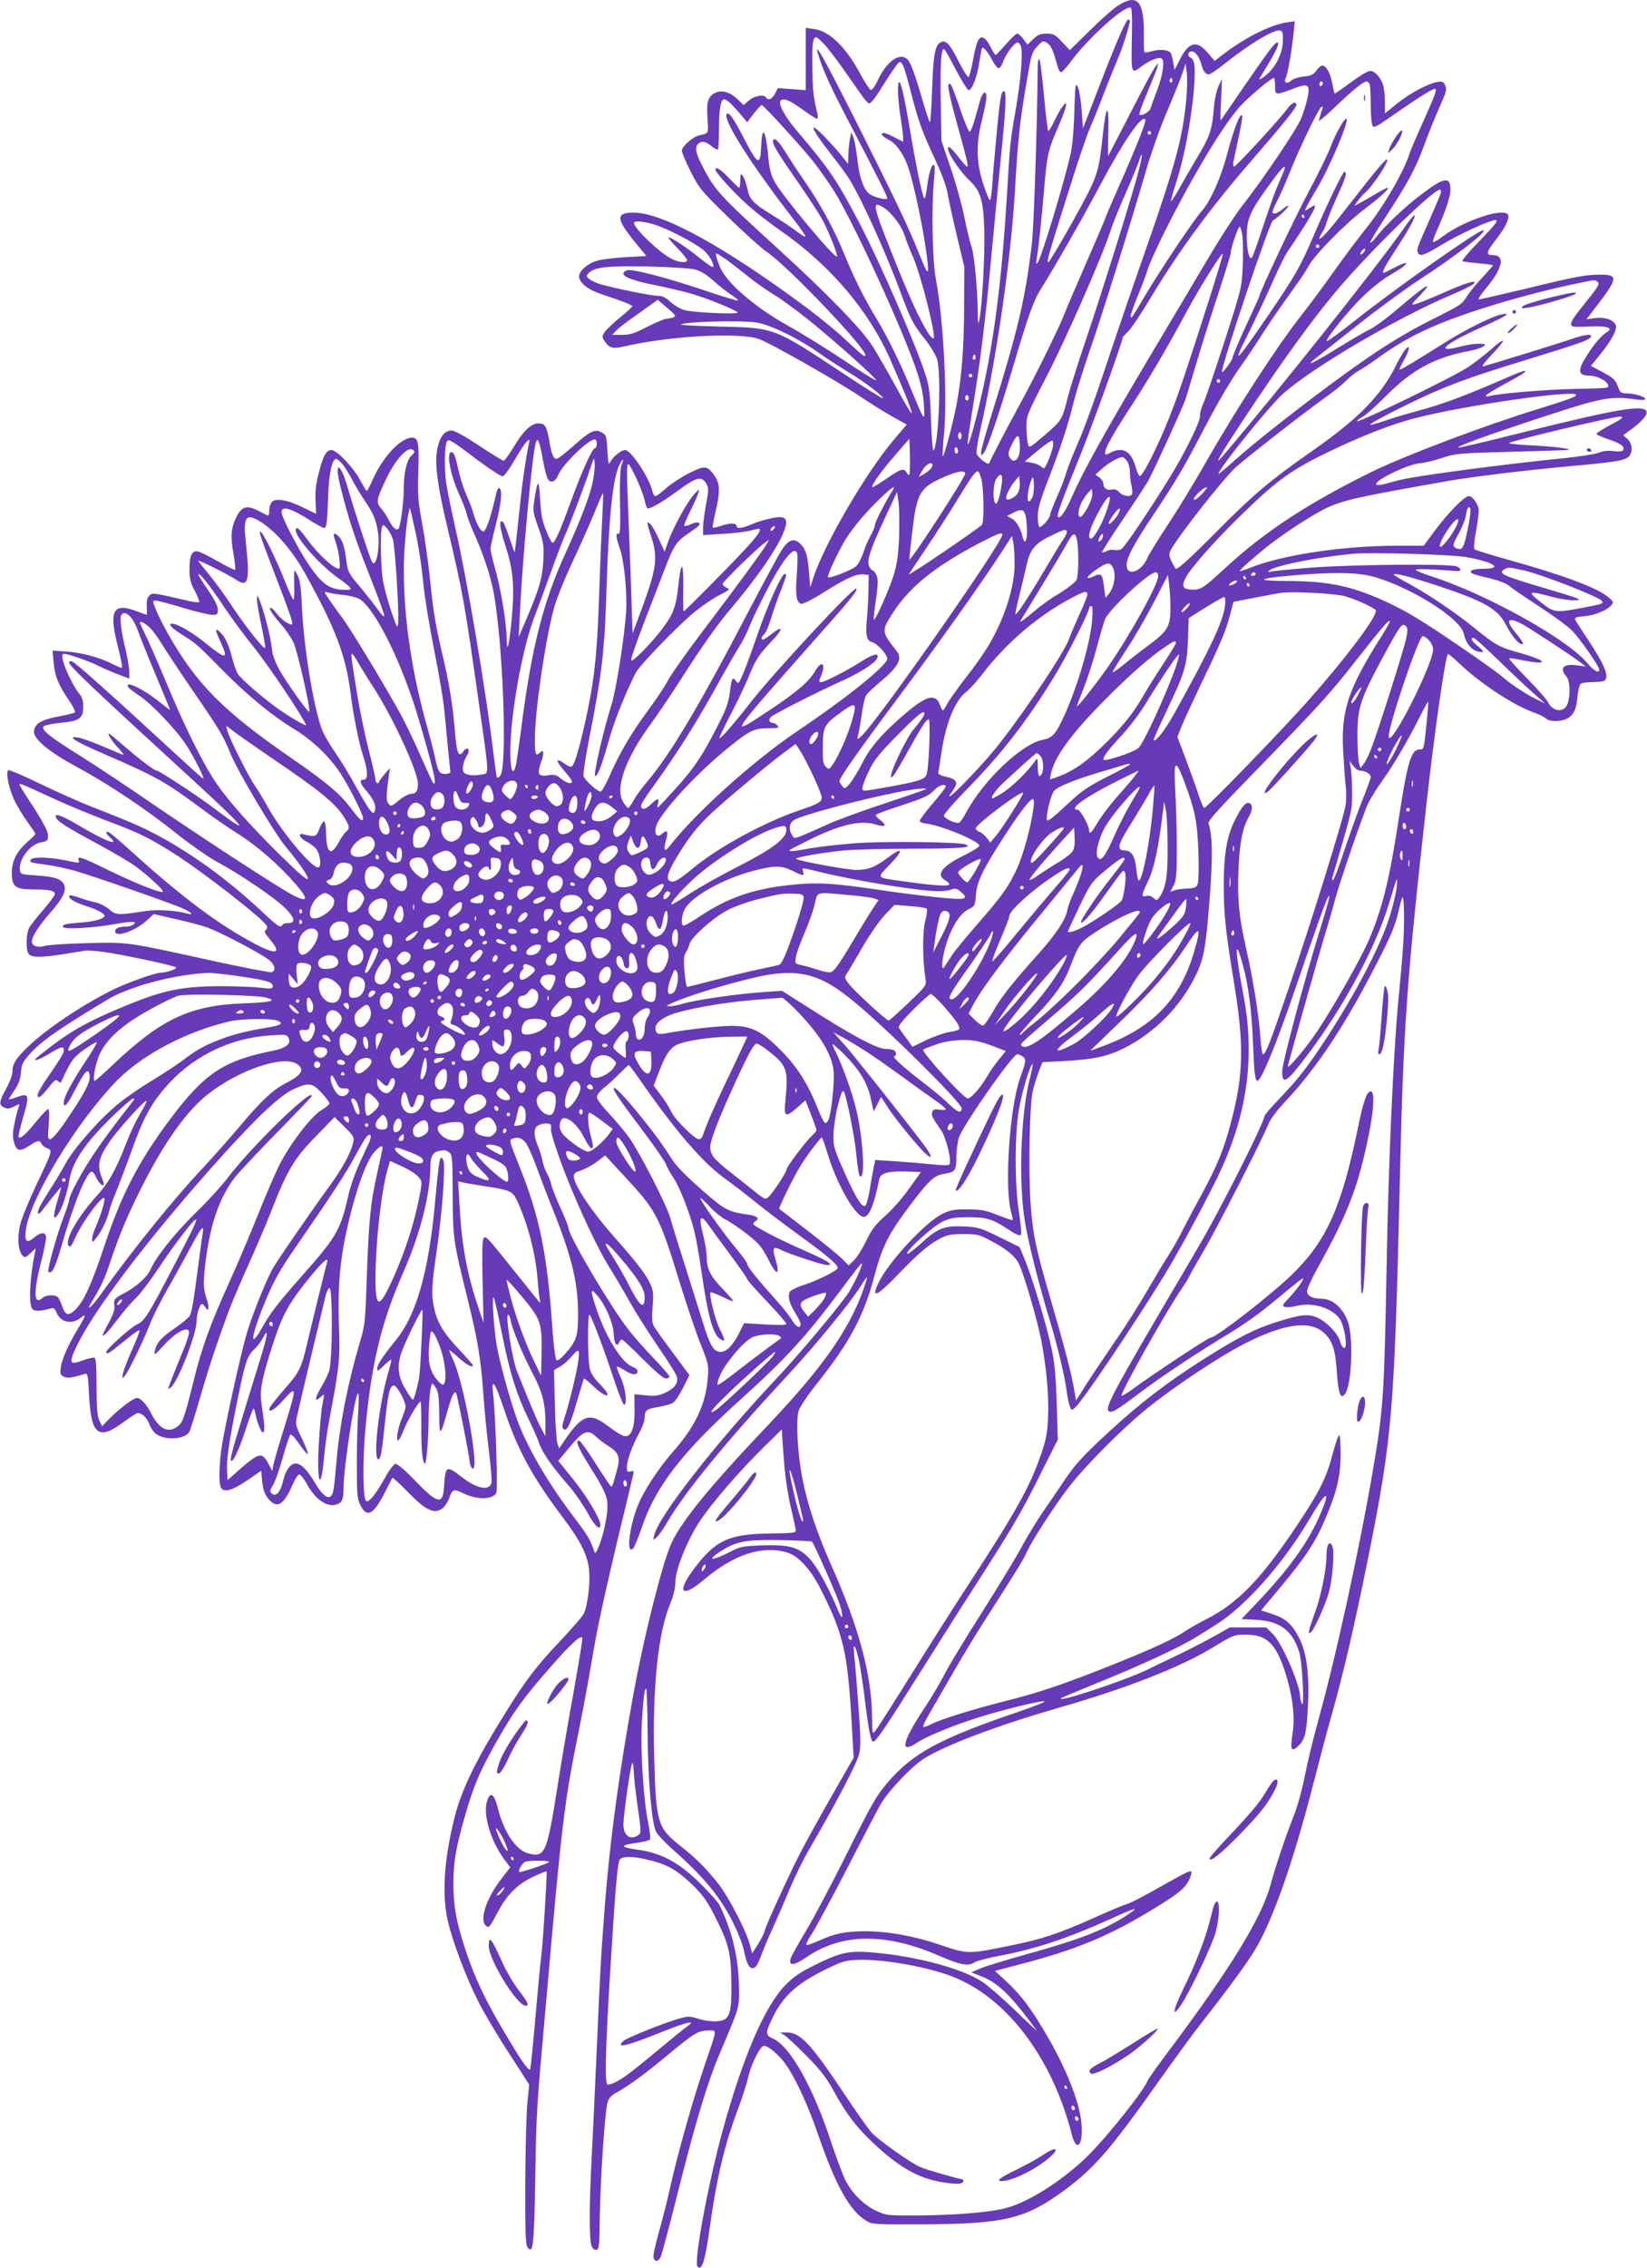 <?xml version="1.0" standalone="no"?>
<!DOCTYPE svg PUBLIC "-//W3C//DTD SVG 20010904//EN"
 "http://www.w3.org/TR/2001/REC-SVG-20010904/DTD/svg10.dtd">
<svg version="1.0" xmlns="http://www.w3.org/2000/svg"
 width="930pt" height="1280pt" viewBox="0 0 930 1280"
 preserveAspectRatio="xMidYMid meet">
<g transform="translate(0,1280) scale(0.1,-0.1)"
fill="#673ab7" stroke="none">
<path d="M6314 12769 c-27 -17 -100 -81 -161 -142 l-112 -110 -44 46 c-39 42
-48 47 -87 47 -36 0 -50 -6 -76 -31 l-32 -31 -23 31 c-12 17 -28 31 -35 31 -7
0 -35 -27 -64 -60 -29 -33 -55 -60 -58 -60 -4 1 -16 19 -27 42 -11 23 -28 47
-38 52 -28 17 -42 -12 -62 -119 -9 -52 -21 -97 -26 -100 -4 -3 -28 34 -53 82
-52 105 -75 130 -105 114 -31 -17 -41 -70 -48 -268 -3 -101 -9 -183 -12 -183
-3 0 -21 53 -40 118 -42 146 -68 218 -87 237 -42 41 -115 -9 -164 -111 -17
-38 -36 -64 -43 -62 -7 3 -32 41 -56 85 -83 156 -176 247 -263 259 l-48 7 0
-176 0 -176 -79 6 -79 6 -16 -32 c-16 -31 -39 -40 -51 -21 -12 19 -63 10 -95
-16 l-31 -27 -33 32 c-41 40 -90 55 -125 38 -43 -20 -53 -52 -46 -145 6 -88 8
-84 -47 -96 -36 -8 -98 -63 -98 -86 0 -10 22 -63 50 -118 47 -94 57 -106 212
-258 90 -87 188 -176 218 -196 120 -80 579 -563 556 -585 -6 -7 -13 -2 -135
111 -41 38 -133 112 -205 166 -464 343 -805 530 -969 530 -101 0 -99 -34 8
-166 l65 -79 -113 -6 c-61 -4 -134 -12 -160 -19 -55 -14 -107 -58 -107 -90 0
-35 50 -75 125 -100 116 -38 175 -61 175 -69 0 -4 -31 -32 -70 -64 -38 -31
-77 -68 -86 -82 -15 -23 -15 -27 0 -50 26 -40 45 -45 111 -30 255 59 653 81
762 41 60 -21 441 -237 563 -319 58 -39 142 -92 187 -117 l83 -46 -72 -85
c-157 -185 -391 -585 -455 -779 l-18 -55 -7 85 c-7 95 -18 130 -48 160 -34 34
-65 26 -101 -27 -18 -25 -107 -191 -200 -368 -267 -513 -435 -794 -563 -945
-31 -36 -66 -84 -78 -107 -13 -24 -26 -43 -31 -43 -4 0 -17 15 -28 33 -48 76
13 248 158 444 37 51 110 159 162 240 125 196 217 326 298 420 134 158 244
317 284 410 37 88 20 108 -74 86 -33 -7 -80 -22 -105 -33 -47 -21 -82 -26 -82
-11 0 19 -35 21 -82 5 -27 -9 -51 -14 -53 -12 -3 2 4 41 15 87 26 109 26 160
-2 201 -44 64 -55 65 -146 20 -44 -22 -103 -61 -130 -85 -28 -25 -55 -45 -61
-45 -6 0 -14 12 -17 28 -19 78 -121 232 -154 232 -24 0 -76 -44 -87 -73 -5
-15 -10 6 -13 68 -5 83 -7 90 -31 104 -39 22 -66 9 -159 -74 -46 -41 -90 -75
-97 -75 -18 0 -29 27 -42 105 -14 81 -23 95 -62 95 -40 0 -86 -44 -139 -134
-25 -41 -50 -76 -56 -76 -6 0 -69 38 -139 85 -80 53 -138 85 -155 85 -41 0
-70 -39 -82 -112 -14 -77 3 -203 58 -433 89 -376 97 -422 179 -1000 60 -422
59 -388 10 -397 -50 -9 -92 -1 -99 18 -8 20 3 62 22 92 21 33 0 52 -22 21 -26
-38 -37 -11 -47 111 -12 149 -32 274 -74 450 -37 160 -48 224 -70 440 -9 80
-27 208 -41 285 -23 122 -26 159 -22 291 5 167 0 194 -35 194 -64 0 -168 -111
-223 -239 -15 -33 -29 -61 -33 -61 -3 0 -19 26 -36 58 -37 71 -133 172 -163
172 -30 0 -47 -31 -72 -130 -16 -60 -21 -106 -18 -157 2 -40 3 -73 3 -73 -1 0
-33 16 -72 35 -91 45 -160 56 -179 30 -8 -11 -14 -31 -14 -47 0 -15 -2 -28 -5
-28 -3 0 -28 12 -56 27 -63 33 -93 25 -122 -31 -32 -62 -37 -112 -19 -208 8
-49 13 -91 10 -94 -3 -3 -46 18 -94 46 -49 28 -100 53 -113 57 -36 9 -51 -19
-51 -98 0 -55 5 -77 30 -124 17 -32 28 -60 25 -63 -3 -3 -27 -1 -53 5 -209 48
-211 49 -229 31 -12 -12 -16 -31 -14 -63 1 -25 1 -45 -1 -45 -2 0 -27 9 -56
20 -136 52 -160 4 -103 -212 15 -60 24 -108 19 -108 -5 0 -30 11 -56 24 -71
36 -177 64 -261 69 l-74 5 6 -69 c6 -74 29 -129 91 -219 20 -29 33 -57 29 -61
-4 -4 -46 -14 -93 -23 -96 -18 -133 -40 -138 -81 -6 -44 80 -116 244 -205 182
-98 396 -242 565 -378 76 -60 176 -130 224 -156 128 -68 333 -207 389 -265 52
-53 56 -81 12 -81 -14 0 -28 -4 -31 -10 -12 -19 -25 -10 -117 76 -178 166
-350 294 -538 402 -109 62 -187 97 -405 182 -72 27 -208 88 -304 134 -96 47
-179 82 -184 79 -16 -10 3 -105 34 -169 16 -34 49 -89 74 -123 25 -34 45 -64
45 -67 0 -4 -20 -24 -45 -46 -62 -55 -89 -109 -88 -177 0 -76 20 -91 122 -91
89 0 121 -7 121 -26 0 -8 -30 -48 -66 -90 -36 -41 -72 -87 -80 -102 -16 -32
-19 -115 -4 -143 13 -24 68 -25 201 -4 52 9 105 17 118 19 13 2 58 0 100 -6
97 -12 403 -77 415 -88 8 -8 -53 -30 -86 -30 -32 0 -197 -59 -278 -100 -174
-87 -372 -221 -473 -319 -67 -64 -87 -97 -87 -141 0 -18 -16 -60 -35 -94 -41
-74 -43 -93 -11 -107 18 -9 30 -7 56 6 32 16 33 16 26 -1 -4 -11 -15 -50 -23
-89 -12 -56 -13 -78 -4 -112 14 -51 34 -55 89 -18 42 29 58 31 66 10 3 -8 17
-20 31 -25 33 -13 33 -12 -61 -210 -40 -86 -81 -184 -89 -219 -19 -71 -13
-152 12 -177 14 -14 19 -12 45 13 l30 28 -6 -30 c-30 -154 -35 -295 -11 -315
14 -12 48 -10 101 5 17 5 24 0 34 -25 22 -53 85 -67 134 -29 34 27 33 18 -8
-50 -59 -98 -96 -180 -102 -225 -6 -38 -4 -46 15 -55 20 -11 41 -9 122 15 14
4 17 -13 22 -121 12 -228 53 -258 202 -146 27 20 58 40 67 44 23 8 58 -22 72
-63 6 -18 23 -42 37 -53 53 -39 165 -31 189 13 5 9 34 102 64 206 50 173 104
333 169 504 14 36 58 139 99 230 41 91 99 226 128 300 91 234 130 300 252 425
l107 110 56 -55 c50 -49 56 -58 50 -85 -10 -55 -62 -150 -132 -246 -87 -118
-305 -434 -326 -474 -41 -77 -121 -278 -147 -373 -33 -116 -110 -465 -135
-608 -16 -98 -21 -208 -10 -243 12 -39 62 -27 151 34 l79 54 3 -32 c5 -69 14
-98 38 -127 49 -58 85 -36 138 84 15 35 31 56 38 54 7 -3 25 -25 39 -51 50
-92 119 -138 173 -117 29 11 36 29 36 95 0 106 61 510 81 530 6 6 6 -31 2
-100 -5 -61 -8 -195 -8 -300 0 -170 2 -194 20 -230 38 -76 76 -54 145 85 18
36 34 67 36 69 3 3 42 -34 88 -81 99 -102 148 -126 193 -92 15 11 33 39 41 62
15 47 26 50 80 23 74 -36 163 -36 184 2 10 19 -3 427 -18 565 -11 91 12 59 61
-88 77 -232 160 -385 335 -617 102 -136 139 -212 147 -301 6 -75 -10 -200 -32
-242 -8 -15 -66 -82 -128 -148 -137 -144 -200 -227 -311 -406 -165 -264 -246
-429 -286 -581 -62 -240 -77 -451 -40 -602 27 -115 104 -318 170 -448 30 -60
107 -191 172 -290 l116 -180 -10 -105 c-6 -58 -11 -261 -12 -451 -1 -284 2
-349 13 -363 31 -38 36 0 43 362 7 415 6 398 59 992 93 1055 103 1146 189
1570 27 135 58 304 70 376 27 170 73 384 160 746 39 161 73 303 76 316 4 20 2
23 -16 17 -17 -5 -20 -2 -20 23 0 39 31 126 69 193 17 31 31 69 31 85 0 44 10
52 77 63 33 5 71 16 83 23 11 7 37 45 57 85 l36 72 -95 128 c-53 70 -101 139
-108 152 -8 17 -10 48 -5 107 6 71 4 89 -14 130 -22 49 -81 125 -195 254 -133
149 -236 302 -236 351 0 11 8 22 18 25 42 13 89 38 123 65 l36 28 113 -122
c179 -193 193 -220 315 -617 37 -118 87 -266 112 -328 43 -108 45 -118 40
-185 -11 -152 -70 -277 -198 -422 -83 -95 -167 -223 -200 -309 -48 -124 -63
-275 -24 -235 8 8 29 60 48 115 76 229 226 425 552 719 263 237 374 358 579
632 58 79 109 143 111 143 13 0 -44 -123 -82 -178 -65 -92 -275 -341 -398
-472 -345 -367 -665 -776 -691 -885 -7 -30 -7 -30 14 -11 12 10 40 50 63 90
100 170 337 458 683 831 149 160 350 406 404 493 17 28 34 52 37 52 2 0 -7
-33 -21 -72 -83 -230 -234 -443 -548 -773 -320 -337 -482 -536 -536 -658 -52
-117 -155 -528 -214 -852 -81 -447 -132 -822 -161 -1195 -23 -305 -24 -319
-45 -800 -11 -250 -25 -538 -30 -640 -13 -239 -13 -442 0 -475 7 -17 16 -25
28 -23 15 3 17 21 19 188 3 204 28 585 43 641 7 27 20 41 52 59 69 38 165 108
296 218 143 118 166 132 223 132 49 0 51 16 -20 -190 -64 -186 -153 -499 -196
-693 -19 -84 -48 -199 -65 -257 -16 -58 -30 -117 -30 -132 0 -33 24 -38 40 -8
6 11 48 169 94 352 102 406 171 635 238 793 116 274 112 260 111 372 -2 172
-37 319 -110 471 -9 17 -60 74 -113 126 -122 118 -216 168 -353 187 -99 14
-98 25 5 39 34 5 64 13 68 17 4 4 0 48 -10 96 -26 122 -44 407 -36 557 7 134
15 200 25 200 3 0 7 -111 8 -248 1 -266 23 -513 48 -561 8 -16 50 -60 92 -98
183 -160 280 -281 353 -436 22 -46 44 -105 50 -132 17 -81 30 -106 53 -103 14
2 26 21 42 63 12 33 42 106 68 161 25 56 69 157 97 225 29 68 76 164 105 214
159 272 276 497 287 548 9 43 8 102 -6 283 -9 126 -20 252 -23 279 -9 80 12
42 31 -55 8 -47 23 -143 31 -215 18 -148 33 -225 45 -225 16 0 69 78 243 355
97 154 211 334 253 400 297 461 333 521 460 777 l87 173 -6 201 c-4 145 -12
230 -27 303 -25 125 -110 407 -152 509 l-31 74 -114 56 c-108 53 -120 56 -203
60 -109 5 -147 -10 -244 -100 -37 -33 -70 -58 -73 -54 -13 13 145 156 199 181
45 21 68 25 148 25 105 0 137 -11 231 -74 33 -22 57 -32 63 -26 5 5 1 55 -10
127 -25 154 -25 444 0 583 17 98 61 246 76 255 4 3 -2 -35 -15 -83 -52 -200
-65 -597 -26 -817 23 -131 77 -343 141 -555 45 -148 84 -316 94 -398 4 -29 11
-64 17 -79 9 -25 10 -25 30 -7 44 39 333 469 499 739 86 141 216 380 301 553
170 348 218 677 151 1032 -50 261 -51 347 -3 169 30 -108 50 -263 56 -434 7
-171 12 -215 25 -215 22 0 106 205 209 505 125 365 176 508 191 533 16 26 4
-22 -52 -203 -88 -285 -208 -737 -208 -781 0 -82 25 -65 149 100 200 267 377
595 452 840 49 160 47 155 48 129 1 -34 -18 -119 -46 -208 -51 -159 -188 -420
-350 -670 -112 -170 -159 -231 -265 -342 -48 -50 -88 -96 -88 -103 0 -19 -98
-223 -203 -425 -111 -212 -132 -249 -292 -520 -343 -582 -406 -698 -386 -718
15 -15 40 -1 161 90 124 94 299 211 465 313 155 94 215 136 355 253 63 53 116
94 118 92 6 -6 -37 -66 -81 -112 -35 -36 -38 -43 -23 -49 10 -4 41 -1 70 6
101 24 222 -21 252 -94 23 -58 32 -150 13 -144 -7 2 -17 18 -21 34 -11 44 -71
109 -123 134 -56 27 -95 23 -238 -22 -122 -38 -221 -89 -410 -209 -214 -136
-355 -245 -535 -410 -158 -146 -195 -187 -275 -309 -24 -36 -69 -101 -99 -145
-31 -45 -83 -130 -116 -190 -32 -61 -135 -229 -227 -375 -93 -146 -187 -301
-209 -345 -22 -44 -74 -132 -117 -197 -126 -190 -141 -261 -41 -194 57 38 211
101 361 147 131 41 338 91 358 87 10 -2 -52 -27 -137 -56 -458 -156 -604 -235
-751 -406 -60 -71 -88 -119 -224 -392 -85 -171 -191 -371 -235 -444 -44 -73
-83 -143 -86 -156 -11 -41 20 -38 89 9 198 136 443 140 742 12 129 -56 172
-64 207 -41 14 9 76 25 138 37 197 36 389 99 625 206 149 68 176 75 105 28
-133 -88 -270 -141 -585 -228 -110 -31 -222 -65 -250 -77 l-50 -22 63 -25 c91
-37 164 -109 306 -303 6 -8 -48 42 -120 112 -72 69 -156 142 -186 162 -111 74
-365 143 -606 165 -145 13 -188 5 -332 -65 -93 -46 -127 -69 -176 -119 -116
-118 -239 -405 -354 -822 -84 -308 -164 -743 -141 -766 25 -25 43 32 71 237
38 267 81 450 156 649 24 65 51 147 59 184 15 66 56 153 82 174 17 15 90 -44
134 -108 55 -80 125 -233 183 -403 95 -274 174 -416 263 -471 38 -24 39 -24
328 -23 456 2 575 30 795 192 168 124 257 226 527 607 94 132 205 285 249 340
157 200 262 344 304 416 100 170 209 481 321 912 38 148 85 326 105 395 70
248 136 532 210 902 136 678 148 820 179 2150 20 848 37 1093 150 2105 45 402
106 828 121 844 2 2 32 -22 66 -55 119 -113 300 -232 420 -276 32 -11 63 -27
69 -34 14 -17 79 -18 113 -2 39 17 58 54 63 122 3 33 10 67 16 74 5 7 32 12
62 12 30 0 60 3 69 6 39 15 11 88 -96 247 -32 48 -61 93 -64 101 -4 10 10 15
54 18 60 6 128 34 152 64 13 15 11 20 -20 45 -61 52 -265 127 -565 210 -99 28
-184 54 -189 59 -5 5 -2 46 8 98 9 50 16 103 16 120 0 33 -34 82 -56 82 -24 0
-111 -88 -186 -187 l-69 -93 -147 0 c-309 0 -653 -52 -834 -125 -32 -13 -58
-21 -58 -18 0 7 71 70 154 137 94 75 263 185 341 221 94 43 179 62 680 150
125 23 459 63 703 85 246 22 297 31 320 54 24 24 19 76 -9 99 l-24 20 29 21
c70 50 107 90 104 110 -7 46 -152 22 -722 -120 -186 -47 -341 -83 -343 -80 -7
6 144 62 382 141 426 141 470 151 613 132 42 -6 62 -6 62 2 0 12 -63 31 -108
31 -26 0 -34 5 -42 28 -18 49 -25 56 -91 92 l-66 35 53 65 c62 76 97 141 88
164 -12 31 -62 48 -116 41 l-50 -7 67 87 c110 145 112 165 12 165 -82 0 -133
-9 -428 -81 -136 -32 -252 -59 -259 -59 -6 0 12 28 41 63 94 112 110 187 39
187 -42 0 -38 17 16 86 51 65 78 119 70 140 -18 47 -251 -30 -370 -121 -27
-20 -51 -34 -54 -31 -3 3 7 34 23 68 50 114 75 188 75 227 0 77 -35 72 -165
-27 -89 -66 -203 -175 -252 -237 -17 -22 -33 -38 -36 -35 -3 3 33 64 80 135
128 194 177 284 224 413 23 64 62 161 87 216 38 85 43 101 33 123 -10 22 -16
25 -46 20 -52 -9 -154 -63 -228 -123 l-67 -54 0 63 c0 34 -4 77 -10 96 -12 43
-47 81 -74 81 -12 0 -61 -30 -110 -66 -48 -36 -89 -64 -90 -62 -2 2 -8 30 -14
62 -12 58 -34 96 -57 96 -6 0 -21 -13 -32 -29 -18 -23 -31 -29 -72 -33 -29 -3
-60 -13 -70 -23 -24 -21 -45 -12 -31 15 11 20 35 159 45 258 l6 62 -43 -6
c-99 -15 -250 -92 -381 -196 l-28 -22 -40 47 c-62 72 -107 61 -158 -41 l-29
-57 -7 40 c-3 22 -10 47 -14 55 -10 19 -59 24 -107 11 -21 -6 -40 -9 -42 -6
-2 2 -4 46 -3 97 2 193 -36 236 -145 167z m77 -192 c-4 -196 -3 -197 56 -151
45 34 96 54 112 44 20 -12 7 -96 -29 -190 -16 -41 -31 -83 -34 -93 -6 -19 -52
-44 -62 -34 -4 3 16 59 44 124 27 65 53 129 57 143 l6 25 -18 -23 c-10 -12
-74 -130 -141 -262 -68 -132 -124 -240 -125 -240 -1 0 -1 60 1 132 5 178 -13
160 -33 -33 -18 -170 -30 -212 -97 -339 -79 -150 -201 -360 -209 -360 -10 0
-1 33 108 379 52 168 110 339 129 382 19 42 56 135 83 207 28 71 62 156 76
188 23 52 65 185 65 206 0 5 -4 8 -9 8 -12 0 -68 -127 -167 -385 l-89 -230 -7
100 c-7 91 -22 155 -33 143 -3 -3 -7 -74 -9 -159 -2 -85 -11 -185 -20 -224
-35 -160 -169 -601 -188 -620 -7 -7 -8 0 -5 20 10 52 26 204 42 389 18 207 22
226 81 362 48 111 58 158 25 114 -11 -13 -32 -50 -47 -82 -15 -32 -31 -58 -34
-58 -4 0 -15 90 -25 200 -10 111 -22 203 -26 206 -5 3 -9 -12 -9 -33 -4 -362
-22 -915 -34 -1013 -35 -299 -78 -483 -221 -941 -36 -114 -65 -217 -65 -230 1
-23 1 -23 15 -6 21 28 86 220 160 469 95 320 120 390 168 466 65 102 234 397
332 582 132 247 229 389 252 367 8 -9 -47 -149 -149 -379 -43 -97 -78 -180
-78 -183 0 -3 -47 -112 -104 -243 -57 -130 -116 -268 -131 -307 -33 -82 -166
-352 -256 -515 -77 -142 -154 -290 -161 -309 -3 -12 -10 -11 -36 7 -17 13 -34
31 -37 41 -3 11 5 68 19 128 91 398 173 961 196 1340 17 298 29 410 63 607 30
181 33 191 64 224 31 33 34 34 55 20 23 -15 35 -42 58 -126 6 -25 16 -42 23
-39 7 2 34 32 60 68 97 129 296 308 331 296 8 -3 10 -59 7 -180z m853 -7 c-1
-61 -29 -126 -73 -173 -26 -28 -68 -57 -59 -40 3 4 25 42 50 83 49 82 65 120
50 120 -14 0 -49 -47 -192 -255 -68 -99 -125 -182 -127 -185 -2 -2 -2 49 2
115 l5 120 -19 -40 c-11 -23 -22 -72 -26 -115 -9 -127 -22 -167 -89 -279 -34
-58 -83 -141 -106 -183 -24 -43 -46 -76 -48 -74 -2 2 12 54 32 114 42 131 80
330 96 499 12 130 7 188 -16 197 -21 8 -17 36 5 36 21 0 44 -31 55 -75 9 -36
24 -55 42 -55 7 0 46 26 86 58 138 110 277 195 313 190 17 -3 20 -10 19 -58z
m-2592 -17 c20 -21 73 -90 117 -153 44 -63 91 -129 103 -147 13 -18 28 -34 35
-37 6 -3 30 25 54 62 78 125 111 172 120 172 15 0 28 -36 59 -157 45 -176 66
-234 137 -386 41 -88 68 -160 74 -200 6 -34 29 -141 52 -237 l42 -175 -1 -220
c0 -237 -14 -412 -45 -570 -23 -114 -70 -288 -76 -281 -2 2 1 62 8 132 19 215
-4 646 -47 872 -19 99 -25 407 -10 555 6 61 5 87 -2 87 -13 0 -29 -54 -38
-132 -4 -32 -10 -58 -14 -58 -9 0 -43 159 -76 354 -32 193 -54 295 -65 302
-13 8 -11 -89 6 -196 8 -52 15 -105 15 -118 l0 -22 -50 25 c-53 27 -70 31 -70
15 0 -5 18 -19 40 -30 45 -23 90 -91 115 -175 43 -140 105 -467 105 -555 0
-28 -10 -12 -49 85 -63 158 -137 312 -369 773 -174 343 -227 437 -202 355 26
-89 75 -195 190 -413 154 -295 200 -387 200 -399 0 -14 -82 7 -104 27 -32 29
-54 93 -65 194 -6 53 -16 109 -23 125 l-11 28 -8 -40 c-4 -22 -8 -62 -9 -90
l-1 -50 -32 40 c-17 22 -58 68 -91 103 -108 114 -93 63 27 -89 41 -52 86 -113
101 -137 70 -112 211 -423 295 -652 54 -145 69 -173 135 -256 31 -39 60 -88
68 -113 24 -86 8 -484 -21 -514 -4 -4 -11 72 -14 170 -5 154 -9 189 -32 261
-50 157 -251 620 -369 847 -126 242 -177 318 -360 531 -65 77 -104 150 -88
166 17 17 52 2 126 -52 38 -27 73 -50 78 -50 6 0 8 12 4 28 -24 97 -27 132
-29 262 -2 135 3 170 22 170 4 0 23 -17 43 -37z m1114 -19 c10 -41 -3 -194
-30 -349 -31 -175 -33 -195 -51 -500 -24 -389 -55 -667 -106 -940 -37 -198
-104 -463 -115 -452 -2 2 11 98 30 213 43 263 68 465 106 869 16 176 39 406
49 510 29 279 35 391 23 399 -18 11 -26 -34 -47 -269 -9 -93 -19 -209 -22
-257 -3 -49 -9 -88 -13 -88 -4 0 -20 37 -35 83 -42 122 -45 234 -11 366 14 56
26 115 26 132 0 44 -22 31 -37 -22 -7 -24 -20 -72 -30 -107 -10 -35 -22 -64
-28 -65 -5 -1 -28 52 -50 118 -22 66 -46 129 -52 140 -11 18 -12 18 -18 3 -4
-9 17 -102 46 -205 63 -228 69 -253 59 -253 -4 0 -26 25 -49 55 -23 30 -46 55
-52 55 -29 0 45 -120 115 -188 63 -61 78 -108 84 -277 4 -134 -11 -426 -28
-510 -6 -32 -8 -23 -9 50 -2 135 -20 320 -36 365 -8 22 -26 97 -40 167 -15 71
-49 196 -78 278 l-51 150 -4 209 c-4 225 2 326 21 307 6 -6 36 -59 66 -118 31
-58 62 -108 69 -111 19 -6 50 74 62 158 6 41 13 76 15 79 9 8 32 -21 58 -69
13 -25 29 -45 36 -45 7 0 18 16 25 36 16 45 64 109 82 109 7 0 17 -12 20 -26z
m933 -289 c-20 -222 -62 -377 -235 -870 -75 -214 -178 -516 -229 -670 -51
-154 -117 -336 -148 -405 -30 -69 -60 -145 -67 -170 -6 -25 -29 -84 -51 -133
-21 -48 -39 -93 -39 -101 0 -20 -50 -77 -61 -70 -5 3 -9 30 -9 60 0 43 13 88
59 207 71 183 112 308 145 443 14 55 53 179 86 275 63 179 232 718 322 1029
28 96 79 241 114 321 34 80 73 176 86 213 l23 67 6 -48 c4 -26 3 -93 -2 -148z
m-79 99 c0 -8 -5 -12 -10 -9 -6 4 -8 11 -5 16 9 14 15 11 15 -7z m580 -30 c0
-53 -1 -53 107 -13 81 31 92 22 76 -55 -7 -30 -22 -81 -35 -113 -25 -62 -221
-352 -334 -495 -36 -46 -125 -182 -196 -303 -72 -121 -228 -384 -348 -585
-232 -391 -357 -616 -416 -751 -36 -83 -67 -129 -80 -117 -9 9 19 85 126 348
68 167 240 645 240 667 0 1 15 17 33 35 18 18 74 103 125 188 157 262 338 508
571 776 176 203 251 296 251 311 0 25 -27 13 -52 -22 -37 -53 -288 -325 -299
-325 -5 0 -7 10 -5 23 53 249 56 267 46 267 -13 0 -47 -92 -79 -213 -35 -137
-96 -273 -145 -328 -44 -48 -231 -328 -321 -479 -79 -133 -73 -125 -81 -118
-3 3 15 55 39 114 25 60 50 127 56 149 6 22 42 103 79 180 152 308 328 608
434 733 40 49 183 171 201 172 4 0 7 -21 7 -46z m270 17 c0 -6 -4 -13 -10 -16
-5 -3 -10 1 -10 9 0 9 5 16 10 16 6 0 10 -4 10 -9z m264 -7 c3 -9 6 -61 6
-117 0 -56 5 -109 10 -117 7 -12 23 -5 87 40 188 130 253 171 267 168 11 -2
-4 -42 -58 -163 -40 -88 -79 -178 -86 -200 -34 -107 -148 -302 -247 -425 -38
-47 -117 -152 -176 -235 -58 -82 -143 -197 -189 -255 -141 -180 -374 -539
-548 -845 -56 -99 -149 -251 -206 -337 -57 -86 -110 -172 -117 -191 -30 -71
-109 -101 -115 -44 -5 41 34 116 145 283 138 206 176 271 303 515 61 117 144
259 186 317 41 58 98 143 127 189 29 46 95 144 148 217 53 73 107 151 118 174
31 60 208 241 315 321 91 69 148 121 130 121 -5 0 -35 -16 -67 -35 -32 -19
-72 -42 -89 -51 l-31 -16 21 29 c12 17 28 36 38 43 45 38 145 190 125 190 -11
0 -75 -78 -228 -275 -100 -129 -153 -188 -153 -169 0 6 7 19 15 30 8 10 20 37
26 59 6 22 33 88 60 147 48 105 58 138 40 138 -9 0 -98 -184 -171 -355 -77
-180 -106 -230 -252 -445 -188 -275 -216 -303 -125 -124 39 77 100 207 137
289 36 83 77 166 91 186 114 167 168 259 151 259 -4 0 -18 -8 -32 -17 -22 -16
-23 -16 -16 2 4 10 32 61 63 112 76 128 187 393 165 393 -13 0 -62 -88 -87
-155 -13 -37 -71 -156 -129 -264 -81 -152 -276 -566 -276 -586 0 -2 -34 -76
-75 -165 -41 -89 -75 -169 -75 -178 -1 -16 -60 -95 -60 -80 0 44 268 841 287
853 31 19 93 78 88 83 -3 3 -15 -4 -28 -15 -27 -24 -55 -35 -61 -24 -3 5 8 33
23 62 16 30 48 101 71 159 54 137 164 365 180 375 10 6 12 4 7 -9 -4 -10 -10
-30 -14 -44 l-6 -27 24 20 c13 10 56 49 94 86 80 76 135 119 151 119 7 0 15
-7 18 -16z m-3616 -101 c11 -10 39 -39 61 -65 l40 -48 38 50 c21 27 41 48 45
47 13 -4 231 -243 293 -322 35 -45 87 -119 116 -165 113 -183 396 -800 469
-1025 22 -68 34 -126 37 -180 4 -74 3 -78 -11 -54 -8 14 -33 72 -56 129 -56
140 -137 307 -200 410 -69 114 -128 231 -184 369 -56 137 -137 285 -220 404
-33 48 -75 111 -93 140 -48 79 -74 110 -85 99 -14 -14 9 -55 132 -232 59 -85
121 -180 138 -210 39 -69 95 -210 88 -218 -13 -12 -309 343 -352 422 -20 36
-29 71 -35 132 -14 161 -36 196 -41 67 -4 -111 -20 -104 -94 40 -60 117 -88
157 -100 144 -27 -26 138 -287 375 -592 41 -52 72 -98 69 -100 -3 -3 -26 11
-52 31 -25 19 -83 58 -129 86 -114 70 -134 91 -147 153 -6 29 -17 61 -25 71
-13 17 -14 15 -15 -23 0 -24 -3 -43 -6 -43 -3 0 -29 25 -58 55 -47 50 -76 68
-76 47 0 -16 108 -134 185 -202 44 -39 125 -102 180 -140 284 -197 504 -456
626 -738 84 -191 120 -284 117 -294 -2 -5 -42 61 -88 147 -47 86 -107 190
-133 231 -60 95 -254 295 -537 553 -324 295 -355 329 -420 456 -42 79 -48 113
-28 133 19 19 44 14 76 -13 16 -13 32 -22 36 -18 3 3 6 57 6 119 0 109 10 164
29 164 5 0 18 -8 29 -17z m2382 -173 c0 -5 -4 -10 -10 -10 -5 0 -10 5 -10 10
0 6 5 10 10 10 6 0 10 -4 10 -10z m-85 -267 c-58 -204 -198 -648 -284 -903
-44 -129 -89 -273 -101 -320 -32 -129 -36 -135 -131 -216 -88 -75 -88 -75 -95
-48 -4 14 -7 56 -8 93 0 65 1 68 116 291 111 215 309 666 358 815 12 39 53
140 91 225 37 85 71 168 75 185 4 16 9 24 11 18 3 -7 -12 -70 -32 -140z m832
45 c-8 -18 -26 -60 -40 -93 -13 -33 -48 -132 -77 -220 -29 -88 -56 -164 -61
-169 -15 -16 -29 43 -29 122 1 104 18 141 154 325 54 72 74 86 53 35z m888
-120 c-4 -13 -33 -81 -65 -153 -69 -157 -71 -161 -64 -180 10 -25 35 -17 127
39 105 64 290 149 315 144 13 -3 -11 -33 -91 -115 -60 -61 -104 -113 -99 -117
5 -3 46 -8 90 -12 45 -4 82 -9 82 -12 0 -2 -27 -33 -60 -69 -34 -35 -71 -81
-84 -101 -32 -51 -32 -51 -201 -136 -163 -81 -318 -179 -526 -332 -216 -158
-472 -359 -579 -455 -55 -49 -100 -87 -100 -84 0 27 281 376 362 450 161 146
650 434 963 565 55 23 107 49 115 57 28 28 -38 9 -171 -50 -70 -31 -140 -59
-155 -63 -28 -6 -27 -4 20 45 28 28 48 53 45 55 -5 6 -62 -38 -199 -154 -47
-39 -103 -79 -125 -89 -22 -10 -103 -57 -179 -104 -138 -86 -194 -112 -127
-59 19 15 125 99 235 186 111 88 266 202 346 254 216 141 398 282 364 282 -29
0 -496 -329 -725 -511 -83 -66 -154 -117 -157 -115 -9 10 109 158 193 242 44
44 112 100 150 123 85 50 110 69 103 76 -3 3 -31 -8 -63 -25 -31 -16 -59 -30
-61 -30 -15 0 7 40 87 162 101 154 122 228 25 88 -149 -213 -699 -906 -1019
-1281 -61 -71 -25 -8 123 216 223 336 394 571 539 740 186 216 525 545 562
545 6 0 7 -10 4 -22z m-3104 -115 c40 -44 65 -84 79 -128 7 -22 28 -76 47
-119 45 -104 133 -456 114 -456 -23 0 -93 134 -174 330 -167 409 -178 447
-120 416 16 -8 40 -27 54 -43z m2334 -13 c3 -5 1 -10 -4 -10 -6 0 -11 5 -11
10 0 6 2 10 4 10 3 0 8 -4 11 -10z m-3648 -55 c80 -30 199 -93 250 -132 34
-26 71 -89 59 -100 -3 -3 -36 19 -74 50 -76 61 -160 117 -176 117 -6 0 15 -26
47 -58 31 -32 57 -63 57 -70 0 -18 -46 -14 -88 7 -71 37 -212 172 -212 203 0
16 72 7 137 -17z m3299 -61 c3 -31 4 -109 1 -173 -5 -113 -8 -124 -101 -413
-53 -164 -107 -322 -120 -352 -14 -30 -22 -63 -20 -73 6 -23 -85 -209 -169
-345 -123 -199 -257 -397 -275 -407 -11 -6 -28 -8 -39 -5 -12 3 -31 1 -43 -6
-12 -6 -24 -9 -27 -7 -2 3 51 88 120 189 68 100 131 197 140 213 37 68 198
421 212 464 8 25 37 123 65 216 28 94 82 266 121 383 38 117 69 218 69 226 0
26 41 146 50 146 5 0 12 -25 16 -56z m434 -54 c0 -5 -4 -10 -10 -10 -5 0 -10
5 -10 10 0 6 5 10 10 10 6 0 10 -4 10 -10z m250 -35 c-7 -9 -15 -13 -18 -10
-3 2 1 11 8 20 7 9 15 13 18 10 3 -2 -1 -11 -8 -20z m-3596 -42 c28 -21 85
-64 126 -98 42 -33 105 -77 140 -98 36 -21 121 -83 190 -138 143 -114 394
-338 387 -346 -3 -2 -86 49 -184 115 -98 65 -240 153 -316 195 -184 103 -345
241 -381 329 -21 51 -28 78 -21 78 4 0 30 -17 59 -37z m2730 -203 c-148 -463
-177 -547 -231 -685 -62 -158 -152 -337 -168 -332 -5 2 -16 26 -23 53 -25 88
-73 115 -142 79 -27 -14 -30 -14 -30 0 0 26 44 104 143 256 104 159 206 333
317 539 73 136 198 336 205 328 2 -2 -30 -109 -71 -238z m-2910 149 c32 -8 65
-28 107 -66 33 -29 79 -65 101 -79 22 -14 38 -28 35 -30 -3 -3 -85 22 -183 55
-216 73 -411 124 -441 116 -13 -3 -23 -11 -23 -19 0 -20 63 -43 183 -66 59
-12 147 -33 195 -46 91 -26 250 -90 267 -107 14 -13 -247 -2 -301 13 -23 7
-58 27 -78 46 -26 24 -45 34 -69 34 -36 0 -244 42 -324 65 -28 8 -59 23 -68
32 -15 14 -15 18 -2 31 35 35 104 42 333 38 121 -3 242 -10 268 -17z m5095
-68 c18 -11 9 -26 -84 -141 -65 -80 -76 -105 -52 -113 6 -2 50 -2 97 0 93 5
132 -8 96 -30 -32 -20 -67 -59 -108 -122 -62 -95 -61 -124 5 -125 56 0 126
-45 104 -67 -3 -3 -86 -7 -184 -8 -157 -3 -437 -26 -485 -41 -10 -3 -18 -1
-18 3 0 5 54 38 121 74 139 73 137 90 -2 28 -218 -96 -362 -150 -489 -184 -74
-20 -166 -47 -204 -61 -38 -13 -73 -23 -79 -21 -12 4 192 109 333 172 148 66
258 105 555 196 301 93 341 107 356 125 17 21 -26 18 -97 -6 -55 -20 -465
-146 -509 -158 -12 -3 6 22 49 67 38 39 66 75 62 78 -3 3 -32 -17 -63 -46 -32
-28 -90 -74 -130 -101 -72 -50 -620 -317 -630 -307 -2 3 10 13 29 23 18 9 79
63 135 120 147 148 276 218 474 254 31 6 65 17 75 25 17 13 15 14 -26 15 -25
0 -70 -7 -100 -15 -160 -43 -93 16 129 114 126 56 159 78 101 67 -50 -9 -203
-85 -317 -157 -175 -110 -256 -159 -260 -155 -3 2 10 29 28 60 33 59 32 90 -1
46 -11 -14 -31 -50 -46 -80 -85 -173 -214 -304 -480 -489 -233 -163 -325 -241
-524 -441 -165 -167 -236 -231 -243 -219 -39 70 -41 79 -22 112 52 89 289 390
361 458 53 49 404 323 519 404 39 27 88 68 110 90 22 22 51 45 65 51 14 7 60
37 103 68 115 83 195 128 314 181 193 84 515 181 798 241 132 27 117 26 134
15z m-5216 -202 c-10 -4 -28 -8 -39 -8 -12 -1 -61 -21 -110 -46 -72 -37 -97
-45 -142 -45 l-55 0 19 21 c10 12 68 57 129 99 l109 78 54 -46 c46 -39 51 -47
35 -53z m467 -29 c82 -13 237 -89 357 -174 48 -34 125 -83 169 -110 86 -51
197 -136 189 -144 -2 -3 -107 63 -232 146 -384 254 -379 252 -691 259 -122 3
-220 8 -217 11 16 17 338 25 425 12z m1236 -207 c-10 -10 -19 5 -10 18 6 11 8
11 12 0 2 -7 1 -15 -2 -18z m-16 -93 c0 -5 -4 -10 -10 -10 -5 0 -10 5 -10 10
0 6 5 10 10 10 6 0 10 -4 10 -10z m1400 -30 c0 -5 -4 -10 -10 -10 -5 0 -10 5
-10 10 0 6 5 10 10 10 6 0 10 -4 10 -10z m2010 -79 c0 -10 -48 -28 -220 -81
-299 -92 -743 -260 -930 -351 -357 -175 -610 -340 -827 -541 -128 -118 -143
-128 -192 -126 -51 2 -60 17 -38 63 25 52 154 200 303 346 216 211 297 270
526 378 178 85 338 147 469 181 274 71 909 163 909 131z m-3430 -16 c0 -8 -4
-15 -10 -15 -5 0 -10 7 -10 15 0 8 5 15 10 15 6 0 10 -7 10 -15z m3690 -112
c0 -5 -34 -25 -75 -46 -41 -22 -73 -43 -70 -47 3 -5 34 -18 69 -30 67 -22 93
-41 81 -61 -5 -7 -24 -9 -55 -5 -32 4 -58 1 -82 -9 -20 -8 -104 -21 -187 -30
-337 -33 -856 -102 -941 -125 -19 -5 -54 -14 -78 -21 -23 -6 -46 -8 -50 -4
-19 19 171 113 243 120 28 2 86 16 130 31 77 25 93 26 385 34 168 5 312 9 320
10 42 5 -72 20 -198 26 -79 4 -138 10 -130 14 31 17 570 145 626 149 6 1 12
-2 12 -6z m-3730 -103 c0 -11 -4 -20 -10 -20 -5 0 -10 9 -10 20 0 11 5 20 10
20 6 0 10 -9 10 -20z m329 -63 c2 -68 -35 -102 -59 -56 -10 17 -6 31 16 76 31
60 42 55 43 -20z m-3063 -73 c70 -52 134 -94 143 -92 9 2 38 42 66 90 27 48
58 95 69 105 18 17 18 17 12 -12 -23 -118 -38 -227 -56 -405 -12 -112 -22
-205 -24 -207 -1 -1 -14 36 -30 82 -15 46 -31 87 -37 90 -23 15 -18 -31 14
-132 45 -137 53 -231 37 -410 -15 -159 -28 -212 -29 -112 -1 84 -35 288 -67
396 -13 46 -24 93 -24 106 0 12 14 74 30 137 30 116 38 194 20 205 -5 3 -12
-7 -16 -22 -31 -139 -60 -223 -75 -223 -14 0 -40 46 -54 97 -7 26 -25 73 -39
104 -14 31 -33 87 -42 125 -23 101 -29 117 -41 121 -36 12 -13 -121 40 -237
19 -42 38 -91 42 -110 4 -19 25 -73 46 -120 49 -111 87 -225 105 -316 55 -288
81 -1009 37 -1045 -7 -7 -15 -10 -17 -8 -2 2 -11 65 -20 139 -43 358 -149 983
-216 1275 -21 93 -44 208 -51 253 -11 82 -9 208 5 231 10 15 24 7 172 -105z
m369 4 c9 -54 23 -105 30 -114 16 -23 42 -12 56 23 22 58 170 203 208 203 6 0
11 -11 11 -25 0 -14 -5 -25 -11 -25 -15 0 -78 -140 -139 -310 -53 -146 -83
-214 -98 -224 -5 -3 -22 27 -37 67 -24 58 -30 93 -35 177 -6 116 -14 119 -31
8 -11 -71 -11 -76 21 -166 30 -86 32 -102 28 -185 -5 -99 -23 -161 -98 -337
l-41 -95 6 125 c15 317 70 906 91 974 10 31 21 4 39 -96z m2070 -87 c-4 -3
-11 2 -16 12 -15 27 -33 21 -114 -35 -41 -28 -77 -50 -79 -47 -8 8 47 86 130
182 l79 91 3 -98 c1 -54 0 -101 -3 -105z m810 156 c-3 -18 -16 -53 -27 -80
-20 -45 -22 -46 -40 -30 -10 9 -35 19 -55 22 l-37 6 74 62 c41 34 78 59 83 56
4 -3 5 -19 2 -36z m-535 -23 c0 -8 -4 -14 -10 -14 -5 0 -10 9 -10 21 0 11 5
17 10 14 6 -3 10 -13 10 -21z m-3070 -4 c0 -4 -9 -15 -19 -24 -24 -22 -41 -96
-41 -181 0 -78 -18 -217 -30 -229 -13 -13 -33 6 -56 51 -10 21 -29 50 -43 65
-29 33 -26 50 34 174 46 96 111 169 140 158 8 -4 15 -9 15 -14z m1005 -179
c-18 -79 -67 -207 -153 -396 -126 -276 -189 -526 -247 -972 -14 -110 -29 -211
-33 -226 -14 -53 -27 -32 -30 48 -8 198 65 618 140 805 16 41 54 144 84 228
30 84 66 178 80 210 29 64 116 295 148 391 21 63 21 63 24 26 2 -21 -4 -72
-13 -114z m3019 127 c9 -12 16 -41 16 -63 0 -22 4 -56 9 -75 4 -19 6 -41 4
-47 -7 -20 -50 -15 -72 8 -14 15 -27 20 -42 16 -27 -7 -49 8 -49 34 0 10 -10
25 -22 34 l-23 16 38 34 c39 34 92 64 114 65 6 0 19 -10 27 -22z m-4429 -19
c14 -18 39 -58 55 -89 16 -31 49 -86 73 -121 46 -68 61 -104 72 -177 8 -49 -1
-139 -15 -162 -9 -13 -11 -13 -20 0 -10 15 -98 284 -139 425 -40 137 -74 144
-41 8 46 -186 85 -305 166 -509 46 -116 84 -219 84 -229 0 -11 -15 4 -39 38
-22 31 -65 85 -95 121 -69 81 -73 90 -81 157 -9 74 -22 113 -45 134 -28 25
-32 16 -15 -33 19 -53 31 -152 19 -152 -30 0 -121 85 -181 168 -43 60 -63 76
-63 49 0 -44 146 -207 249 -276 33 -23 61 -47 61 -53 0 -7 -19 -9 -55 -6 -69
6 -111 38 -177 134 -61 88 -158 275 -158 303 0 40 54 23 175 -55 30 -18 59
-34 64 -34 15 0 19 29 24 181 5 132 22 209 46 209 5 0 21 -14 36 -31z m1574
-5 c-7 -19 -10 -91 -8 -209 3 -140 1 -179 -8 -177 -18 3 -16 -16 7 -83 25 -74
43 -255 35 -365 -10 -143 -56 -431 -80 -510 -51 -163 -107 -410 -94 -410 14 0
35 55 76 198 30 109 85 246 151 382 22 44 244 274 340 351 41 33 102 74 136
91 57 29 59 32 39 41 -13 6 -23 15 -23 21 0 12 189 196 234 229 l29 21 -18
-31 c-23 -39 -161 -227 -368 -500 -86 -114 -170 -233 -186 -265 -17 -32 -66
-106 -110 -165 -99 -135 -160 -239 -214 -361 -23 -53 -47 -97 -54 -99 -15 -5
-90 62 -98 87 -3 10 10 99 29 197 76 386 90 505 101 863 12 397 35 618 72 695
20 41 29 41 12 -1z m1752 -12 c-5 -9 -23 -25 -41 -36 l-32 -18 16 30 c17 32
45 54 58 46 5 -3 4 -13 -1 -22z m-1668 -61 c20 -43 41 -98 46 -121 5 -23 12
-44 15 -48 10 -10 85 33 180 103 99 73 129 80 155 34 13 -24 13 -37 -2 -115
-9 -49 -17 -108 -17 -131 l0 -43 113 7 c61 3 132 12 157 19 24 7 46 11 49 9
13 -14 -42 -78 -223 -262 -109 -112 -202 -203 -205 -203 -3 0 -5 60 -3 132 3
153 -13 158 -28 10 -12 -116 -30 -163 -95 -247 -64 -83 -162 -182 -171 -172
-4 4 29 100 73 214 45 115 97 251 117 303 46 122 66 153 118 189 24 17 52 36
62 44 33 23 10 39 -29 20 -19 -9 -37 -14 -41 -11 -3 3 12 41 34 84 22 44 42
90 46 104 6 22 4 21 -26 -12 -39 -42 -121 -193 -147 -270 l-18 -52 -33 72
c-30 66 -55 101 -64 91 -2 -2 7 -35 20 -74 40 -121 33 -181 -54 -416 l-50
-133 -6 180 c-3 98 -10 296 -16 439 -12 313 -12 335 -1 335 4 0 24 -36 44 -79z
m1857 26 c0 -22 -307 -495 -315 -485 -1 2 6 72 16 155 26 224 43 253 187 314
72 31 112 36 112 16z m91 -29 c14 -53 17 -237 4 -259 -10 -16 -419 -294 -413
-280 2 3 44 67 94 141 50 75 129 196 174 270 84 138 107 170 121 170 5 0 14
-19 20 -42z m116 -25 c-10 -77 -27 -129 -38 -112 -15 23 -10 113 7 137 25 37
37 27 31 -25z m89 -58 c-15 -23 -53 -42 -63 -31 -9 8 18 65 46 99 l26 31 3
-38 c2 -22 -3 -47 -12 -61z m85 -18 c-6 -15 -16 -27 -22 -27 -13 0 -4 78 14
119 11 25 12 24 15 -20 1 -25 -2 -57 -7 -72z m-793 31 c-37 -57 -98 -176 -98
-192 0 -10 -11 -36 -24 -59 -13 -23 -32 -66 -41 -96 -10 -30 -28 -65 -40 -76
-19 -20 -151 -72 -160 -63 -7 6 64 158 101 216 46 72 109 146 193 228 67 65
95 82 69 42z m1747 -18 c-24 -25 -41 -36 -44 -28 -4 12 55 68 73 68 6 0 -8
-18 -29 -40z m-642 -72 c-32 -59 -53 -73 -53 -33 0 30 23 80 54 113 l21 24 3
-26 c2 -15 -9 -48 -25 -78z m-2744 -98 c-5 -96 -13 -301 -18 -455 -11 -301
-28 -445 -80 -675 -35 -153 -58 -227 -73 -236 -5 -4 -23 3 -39 15 -54 40 -54
19 1 -44 22 -25 40 -50 40 -56 0 -17 -32 -9 -62 16 -26 22 -37 25 -74 19 -55
-8 -63 7 -38 76 18 50 14 74 -8 52 -23 -23 -28 -11 -28 76 0 152 57 547 106
732 15 57 57 162 105 265 44 93 101 221 126 283 25 62 47 111 48 110 2 -2 -1
-82 -6 -178z m1678 -65 c-5 -114 -11 -156 -32 -225 -28 -87 -103 -255 -111
-247 -2 2 3 52 12 112 12 85 13 113 4 136 -7 16 -16 29 -21 29 -5 0 -13 9 -20
21 -17 32 2 91 84 267 l72 155 8 -54 c5 -30 6 -117 4 -194z m1170 138 c-25
-73 -71 -153 -87 -153 -21 0 -8 52 30 126 69 134 100 148 57 27z m2041 -99
c-18 -86 -27 -109 -41 -112 -10 -2 -24 2 -32 8 -13 10 -10 21 19 74 19 33 38
79 42 101 8 49 14 59 25 48 6 -6 0 -53 -13 -119z m-5933 -59 c13 -66 29 -176
35 -245 6 -69 33 -235 60 -370 27 -135 54 -292 59 -350 6 -58 15 -156 21 -219
6 -63 12 -119 13 -125 3 -15 -41 -20 -58 -6 -8 6 -19 37 -25 68 -6 31 -33 138
-61 237 -77 283 -119 579 -119 839 0 100 14 263 27 321 l6 30 9 -30 c4 -16 19
-84 33 -150z m3443 74 c5 -74 -10 -113 -23 -62 -12 52 -37 94 -63 107 l-26 14
40 20 c54 28 67 14 72 -79z m518 73 c-15 -30 -56 -70 -56 -56 0 15 50 84 61
84 5 0 3 -12 -5 -28z m-4843 -48 c84 -53 178 -162 249 -289 173 -312 231 -465
258 -680 15 -123 48 -285 70 -350 27 -78 29 -135 6 -135 -30 0 -25 -20 14 -65
42 -49 56 -84 46 -112 -6 -15 -8 -15 -25 3 -10 10 -46 70 -80 132 -33 62 -86
148 -117 193 -31 44 -65 103 -76 131 -47 125 -104 469 -113 693 -4 95 -11 150
-22 172 -8 18 -17 33 -20 33 -2 0 -3 -36 -2 -80 2 -43 0 -82 -3 -85 -3 -3 -25
43 -48 102 -53 133 -127 283 -140 283 -10 0 0 -28 114 -325 36 -93 66 -178 66
-188 0 -16 -2 -16 -29 -2 -17 8 -42 31 -57 50 -14 19 -30 35 -36 35 -14 0 12
-41 60 -95 25 -27 56 -74 70 -103 22 -49 98 -380 88 -389 -6 -6 -121 154 -166
232 -28 51 -41 87 -45 125 -6 62 -46 219 -69 271 -14 34 -14 34 -15 7 -1 -15
11 -82 25 -149 14 -66 24 -123 21 -126 -9 -8 -115 126 -193 245 -41 62 -100
142 -130 177 -29 35 -54 67 -54 70 0 7 177 -82 212 -106 69 -49 80 -8 57 200
-18 156 -3 179 84 125z m6757 -9 c-22 -57 -100 -156 -100 -126 0 32 79 151
101 151 5 0 4 -11 -1 -25z m-6011 -92 c12 -42 35 -407 29 -467 -3 -37 -6 -32
-41 70 -20 60 -42 143 -47 184 -11 87 -13 260 -3 286 6 15 9 14 29 -9 13 -15
28 -44 33 -64z m2151 62 c-7 -9 -15 -13 -17 -11 -7 7 7 26 19 26 6 0 6 -6 -2
-15z m1654 -13 c3 -5 -5 -24 -18 -43 -13 -19 -61 -97 -106 -174 -95 -160 -160
-258 -166 -252 -2 2 6 46 20 98 13 52 31 129 41 172 21 97 47 129 139 173 76
37 82 38 90 26z m-364 -20 c0 -43 -652 -978 -784 -1124 -29 -32 -41 -36 -32
-11 4 10 13 61 21 115 7 54 19 106 27 116 7 10 41 42 74 70 108 89 132 135 95
180 -84 106 -85 112 -20 212 95 147 233 259 480 390 112 58 139 69 139 52z
m421 -28 c11 -49 10 -202 -2 -227 -6 -12 -47 -45 -91 -72 -45 -26 -109 -71
-142 -100 -65 -54 -92 -74 -84 -59 3 5 55 90 116 190 61 100 126 209 144 242
35 66 49 72 59 26z m139 0 c-18 -21 -24 -10 -9 18 8 14 14 18 17 10 2 -7 -2
-19 -8 -28z m-491 -135 c1 -129 -56 -309 -146 -460 -25 -43 -84 -127 -131
-186 -46 -59 -93 -125 -103 -145 -11 -21 -22 -38 -25 -38 -3 0 -10 14 -16 30
-23 66 -72 56 -185 -38 -132 -111 -207 -195 -252 -285 -24 -47 -57 -101 -72
-119 -28 -32 -29 -32 -44 -14 -8 11 -15 23 -15 26 0 20 99 161 328 468 239
320 479 658 598 842 l48 75 8 -40 c4 -22 7 -74 7 -116z m-1227 54 c2 -10 1
-63 -3 -119 -9 -115 -2 -158 27 -162 10 -1 66 27 124 64 127 80 184 106 224
102 l31 -3 -1 -75 c0 -41 -4 -114 -8 -161 -10 -104 -4 -135 28 -143 29 -7 86
-70 86 -94 0 -37 -230 -222 -510 -410 -246 -166 -570 -457 -718 -646 -29 -38
-38 -27 -22 29 15 52 8 66 -19 41 -37 -34 -55 8 -27 62 49 93 238 293 401 424
117 95 144 108 226 108 53 0 60 2 49 15 -7 8 -18 15 -26 15 -22 0 -27 21 -8
36 28 21 275 146 383 194 105 46 196 103 212 131 19 37 -17 31 -87 -14 -81
-52 -207 -117 -228 -117 -13 0 -13 4 0 35 30 72 3 92 -34 26 -32 -56 -107
-121 -261 -222 -163 -109 -179 -114 -119 -35 43 55 116 139 348 401 236 265
275 313 265 323 -13 13 -479 -489 -602 -649 -79 -102 -164 -201 -170 -195 -3
3 25 61 61 130 36 69 82 164 101 211 40 99 58 128 133 207 64 67 66 92 3 43
-24 -19 -48 -35 -52 -35 -14 0 -10 16 6 30 8 7 25 45 37 84 11 39 36 110 55
158 37 97 37 98 23 98 -17 0 -97 -179 -156 -350 -31 -91 -67 -189 -81 -219
-22 -51 -24 -53 -37 -35 -20 27 -25 17 -35 -65 -8 -59 -21 -95 -72 -194 -82
-161 -131 -234 -229 -342 -118 -130 -113 -125 -105 -92 9 35 -2 34 -41 -4 -31
-30 -54 -32 -54 -5 0 8 27 51 61 97 147 203 261 385 389 619 35 63 80 142 101
175 21 33 47 83 58 112 11 29 41 94 67 145 116 233 191 331 206 271z m3776
-17 c155 -27 214 -66 99 -66 -62 0 -90 -13 -61 -28 11 -5 54 -17 97 -26 46
-11 88 -27 105 -40 15 -13 92 -66 172 -118 80 -52 164 -114 186 -136 44 -45
154 -202 154 -221 0 -25 -30 -8 -72 42 -118 136 -571 387 -883 487 -38 12 -74
27 -80 32 -9 9 75 7 230 -5 30 -3 28 17 -3 27 -46 15 -599 10 -822 -8 -113 -9
-214 -19 -225 -22 -15 -5 -17 -3 -9 5 25 27 262 75 469 95 100 10 554 -3 643
-18z m-2001 -48 c28 -35 19 -116 -16 -160 l-19 -23 -7 56 c-10 81 -16 87 -60
66 -53 -25 -41 0 19 41 52 35 68 39 83 20z m2330 -28 c98 -22 426 -150 439
-172 9 -15 3 -17 -107 -38 -152 -29 -164 -28 -231 25 -91 71 -84 74 69 33 40
-10 94 -18 119 -16 42 3 28 8 -149 61 -268 79 -294 91 -249 116 18 10 22 10
109 -9z m-2067 -31 c0 -47 -158 -332 -285 -515 -62 -89 -175 -232 -175 -221 0
3 18 49 39 103 22 55 55 158 74 229 19 72 40 143 46 159 23 57 248 266 287
266 8 0 14 -9 14 -21z m550 11 c0 -5 -7 -10 -16 -10 -8 0 -12 5 -9 10 3 6 10
10 16 10 5 0 9 -4 9 -10z m661 -14 c207 -55 496 -236 514 -321 14 -65 53 -105
102 -105 13 0 7 9 -20 31 -37 30 -47 49 -26 49 6 0 72 -60 147 -133 75 -73
164 -156 197 -185 l60 -53 -43 21 c-58 28 -145 84 -185 119 -17 16 -79 61
-137 102 -269 187 -387 262 -492 313 -216 105 -352 136 -597 137 -178 0 -177
13 2 29 241 22 385 21 478 -4z m-6496 -156 c45 -69 128 -181 183 -249 78 -97
271 -384 290 -433 5 -12 -109 55 -172 102 -85 62 -194 158 -212 185 -9 13 -24
55 -33 92 -21 78 -40 120 -70 147 -28 25 -27 10 4 -56 47 -100 32 -102 -79
-12 -75 62 -163 114 -194 114 -27 0 -4 -24 59 -64 77 -48 86 -56 232 -205 132
-134 281 -256 398 -326 94 -56 195 -150 257 -243 45 -65 132 -237 132 -259 0
-27 -19 -11 -69 56 -60 80 -133 142 -321 272 -400 275 -548 424 -714 716 -25
45 -55 105 -66 133 -20 50 -20 50 0 50 11 0 80 -18 152 -40 73 -22 148 -40
166 -40 29 0 32 3 32 29 0 20 -19 58 -55 110 -30 44 -55 84 -55 87 0 21 61
-55 135 -166z m6860 105 c265 -88 342 -131 387 -219 27 -52 65 -103 84 -110
24 -9 16 10 -26 60 -62 75 -49 94 33 53 41 -22 289 -184 337 -222 l25 -19 -53
7 c-76 10 -98 -16 -56 -65 24 -29 21 -139 -4 -170 -26 -32 -76 -20 -99 23 -8
18 -63 80 -121 139 -58 59 -104 110 -101 112 2 3 33 -2 69 -9 36 -8 79 -14 95
-14 27 0 28 1 12 13 -10 8 -62 26 -115 41 -112 30 -138 44 -253 138 -110 89
-262 192 -371 251 -49 26 -88 50 -88 53 0 12 96 -13 245 -62z m-1506 -120 c1
-107 -14 -135 -114 -210 -45 -33 -110 -83 -145 -112 -35 -29 -66 -50 -68 -48
-2 2 31 57 74 122 44 65 115 188 159 273 l80 155 6 -50 c4 -27 8 -86 8 -130z
m426 165 c3 -5 1 -10 -4 -10 -6 0 -11 5 -11 10 0 6 2 10 4 10 3 0 8 -4 11 -10z
m-66 -36 c-13 -7 -26 -10 -28 -8 -8 7 33 33 43 27 5 -3 -2 -12 -15 -19z m86
-4 c3 -5 1 -10 -4 -10 -6 0 -11 5 -11 10 0 6 2 10 4 10 3 0 8 -4 11 -10z
m-5114 -58 c36 -4 78 -15 92 -25 89 -58 240 -367 330 -672 87 -295 108 -389
82 -363 -3 3 -34 70 -69 149 -34 79 -88 191 -120 249 -90 163 -276 469 -321
530 -23 30 -56 77 -75 104 -32 48 -32 49 -9 42 13 -4 54 -11 90 -14z m4199 3
c0 -9 -20 -60 -45 -113 -24 -54 -51 -116 -59 -139 -25 -72 -227 -376 -386
-582 -110 -142 -361 -396 -270 -273 33 44 24 64 -35 77 -33 7 -49 16 -47 24 2
8 10 59 18 114 25 167 77 294 140 342 19 14 60 60 93 103 133 173 310 325 496
424 77 41 95 46 95 23z m1454 -10 c57 -16 147 -56 173 -77 23 -18 -143 -243
-371 -502 -142 -162 -582 -616 -596 -616 -5 0 -21 37 -35 83 -15 45 -48 135
-72 200 l-45 118 25 62 c14 34 60 134 102 222 116 240 146 312 169 399 l21 79
117 23 c65 12 130 25 145 27 60 11 308 -2 367 -18z m-677 -54 c-11 -89 -80
-237 -285 -606 -51 -92 -106 -164 -118 -153 -2 3 29 74 70 159 107 224 118
261 124 407 l4 123 42 27 c89 56 150 92 159 92 6 0 7 -21 4 -49z m-217 -16
c-13 -14 -26 -23 -28 -20 -3 3 5 16 18 30 13 14 26 23 28 20 3 -3 -5 -16 -18
-30z m-533 -62 c-11 -145 -97 -426 -180 -589 -31 -61 -52 -81 -98 -89 -118
-22 -336 -228 -434 -412 -15 -28 -33 -54 -39 -56 -19 -8 -86 24 -86 40 0 9 60
77 133 152 192 195 340 387 492 636 69 112 195 360 195 383 0 6 5 12 11 12 9
0 10 -22 6 -77z m-5429 14 c12 -13 30 -47 41 -77 10 -30 55 -142 100 -249 45
-106 81 -195 81 -197 0 -2 -28 19 -62 46 -90 73 -200 124 -173 81 3 -6 30 -26
58 -45 68 -43 210 -192 269 -281 41 -63 102 -184 96 -190 -2 -2 -95 83 -208
187 -312 288 -519 473 -535 476 -8 2 -15 -1 -15 -6 0 -20 109 -124 728 -691
274 -252 305 -295 100 -140 -94 72 -318 219 -332 219 -14 0 -100 65 -193 146
-40 35 -75 64 -78 64 -11 0 19 -46 53 -82 20 -21 33 -38 28 -38 -4 0 -54 21
-112 46 -58 25 -122 48 -142 51 -72 12 -17 -23 156 -97 285 -124 337 -153 532
-298 63 -48 160 -114 214 -148 109 -69 234 -178 327 -286 72 -83 68 -103 -12
-63 -74 37 -522 329 -814 529 -132 91 -312 210 -400 265 -171 107 -216 144
-198 162 6 6 51 15 100 20 104 10 123 25 123 94 0 32 -7 52 -25 73 -30 36 -82
144 -91 190 -5 24 -3 32 8 32 22 0 148 -44 198 -70 24 -12 72 -33 107 -46 l63
-24 0 38 c0 20 -9 73 -19 118 -25 100 -35 178 -28 199 9 22 30 19 55 -8z
m7059 -114 c-184 -291 -224 -412 -213 -637 4 -72 10 -160 14 -196 5 -36 5 -87
0 -115 -11 -73 -195 -662 -320 -1029 -109 -320 -131 -376 -147 -376 -4 0 -11
43 -14 95 -8 119 -40 321 -77 486 -44 192 -53 285 -47 454 6 155 23 243 58
303 23 41 24 71 3 79 -20 8 -43 -20 -84 -102 -42 -84 -60 -191 -60 -356 0
-166 10 -263 56 -543 60 -362 57 -528 -16 -804 -39 -148 -76 -239 -164 -402
-41 -74 -90 -167 -110 -207 -20 -40 -55 -103 -79 -140 -25 -37 -79 -129 -122
-203 -43 -74 -123 -201 -179 -281 -55 -81 -128 -189 -161 -240 l-59 -94 -13
75 c-15 85 -55 239 -137 519 -80 275 -96 354 -108 541 -11 184 -4 530 13 609
6 28 21 77 33 109 l22 57 133 7 c159 9 239 27 328 72 171 86 313 229 399 399
51 101 62 157 84 439 19 248 17 358 -6 431 -4 14 61 86 273 303 347 356 414
429 570 629 137 174 174 217 181 210 3 -2 -20 -44 -51 -92z m-6958 61 c17 -14
47 -53 67 -87 21 -34 103 -159 184 -277 152 -222 171 -253 212 -355 39 -96
245 -443 307 -518 90 -110 134 -174 129 -188 -3 -9 -58 38 -147 126 -169 166
-297 309 -367 411 -75 108 -181 321 -283 567 -50 119 -104 243 -121 276 -16
33 -30 63 -30 66 0 12 20 3 49 -21z m7101 -67 c-12 -61 -155 -512 -196 -619
-14 -38 -34 -78 -44 -90 l-18 -23 -9 30 c-4 17 -8 86 -8 155 0 154 15 201 141
436 100 185 111 201 132 180 11 -11 12 -23 2 -69z m130 -12 c13 -14 23 -36 22
-52 -3 -86 -234 -543 -250 -495 -12 37 168 572 192 572 7 0 23 -11 36 -25z
m-1430 -14 c0 -5 -31 -56 -68 -113 -38 -56 -88 -137 -112 -178 -57 -99 -112
-169 -201 -259 -116 -116 -197 -174 -291 -207 l-40 -14 6 32 c19 96 119 232
316 429 138 138 246 233 335 292 42 29 55 33 55 18z m-4616 -114 c17 -28 53
-88 82 -132 112 -172 254 -480 254 -549 0 -40 -11 -56 -37 -56 -14 0 -45 -16
-70 -37 -44 -36 -46 -37 -60 -18 -14 20 -13 38 3 160 l6 40 -31 -35 c-16 -19
-30 -38 -31 -42 -1 -18 -20 -6 -20 12 0 11 -18 88 -39 172 -22 84 -50 223 -64
308 -34 209 -37 230 -29 230 4 0 20 -24 36 -53z m4611 -34 c-61 -166 -182
-428 -209 -447 -32 -24 -190 -76 -194 -64 -6 14 25 55 103 139 40 43 99 120
130 171 99 161 187 290 192 284 3 -3 -7 -41 -22 -83z m1035 -142 c-18 -36 -40
-61 -40 -46 0 17 46 85 57 85 2 0 -6 -18 -17 -39z m388 -136 c-18 -181 -17
-175 -43 -175 -46 0 -68 -72 -115 -380 -53 -349 -92 -508 -166 -685 -40 -98
-190 -364 -289 -515 -67 -102 -182 -238 -173 -205 55 202 179 640 208 735 21
69 46 154 55 190 23 92 160 490 190 555 14 29 50 86 79 127 60 82 145 227 212
360 25 50 46 88 48 87 2 -2 -1 -44 -6 -94z m-3233 43 c-19 -96 -84 -251 -130
-313 -14 -18 -16 -18 -33 -2 -14 15 -17 35 -16 111 0 112 8 127 96 191 74 55
92 58 83 13z m395 -16 c0 -10 -27 -49 -64 -92 -31 -37 -110 -195 -122 -245 -6
-27 -5 -28 9 -15 8 8 47 73 86 144 78 140 101 175 115 176 12 0 1 -278 -12
-312 -12 -29 -44 -39 -259 -77 -103 -18 -103 -18 -103 2 0 11 16 54 36 95 30
63 57 97 163 204 113 115 151 145 151 120z m-3695 -244 c277 -187 366 -260
416 -337 33 -51 36 -69 13 -85 -8 -7 -28 -34 -42 -61 -44 -81 -69 -61 -71 57
-1 31 -5 59 -10 62 -5 4 -17 -15 -27 -40 -18 -48 -23 -50 -93 -32 -31 7 -19
-22 16 -40 21 -11 46 -29 56 -40 23 -25 34 -96 17 -107 -28 -17 -202 188 -285
335 -26 47 -61 105 -78 129 -37 54 -143 266 -153 306 l-7 29 49 -37 c27 -20
117 -83 199 -139z m3095 129 c0 -17 -29 -57 -41 -57 -15 0 -10 32 8 52 19 21
33 23 33 5z m3279 -51 c-28 -64 -69 -133 -69 -117 0 23 73 161 86 161 1 0 -6
-20 -17 -44z m-3302 -196 c24 -52 43 -102 43 -111 0 -25 -18 -36 -131 -74
-197 -68 -450 -205 -594 -324 -83 -68 -108 -83 -129 -75 -27 10 -18 48 34 134
67 111 119 178 198 251 82 77 326 280 411 343 l64 47 31 -48 c16 -26 49 -91
73 -143z m3203 160 c0 -5 -4 -10 -10 -10 -5 0 -10 5 -10 10 0 6 5 10 10 10 6
0 10 -4 10 -10z m-1926 -36 c24 -23 20 -114 -5 -114 -5 0 -9 24 -9 53 -1 52
-1 52 -18 28 -42 -58 -120 -135 -175 -172 -33 -21 -62 -37 -65 -35 -8 9 26 54
71 95 23 21 72 66 109 100 37 33 70 61 72 61 3 0 12 -7 20 -16z m1901 -4 c3
-5 1 -10 -4 -10 -6 0 -11 5 -11 10 0 6 2 10 4 10 3 0 8 -4 11 -10z m-94 -80
c29 0 59 -18 59 -36 0 -8 -20 -63 -44 -122 -24 -59 -69 -185 -101 -279 -31
-95 -61 -176 -67 -179 -6 -4 -8 1 -5 12 115 392 111 376 112 474 0 52 -3 115
-7 140 l-8 45 21 -27 c11 -16 30 -28 40 -28z m-1301 35 c0 -2 -58 -34 -130
-70 -111 -57 -143 -79 -225 -156 -85 -80 -115 -102 -115 -82 0 43 26 142 43
160 23 26 125 66 282 112 61 18 115 34 120 36 16 5 25 5 25 0z m309 -101 c59
-157 72 -226 78 -394 3 -85 1 -166 -4 -179 -8 -20 -17 -24 -59 -26 -27 -1 -60
-5 -72 -10 l-24 -8 18 34 c16 29 19 59 19 214 0 99 -4 245 -9 324 -10 173 1
183 53 45z m-279 39 c-11 -16 -56 -68 -100 -118 -44 -49 -94 -116 -112 -147
-32 -56 -48 -71 -48 -45 0 27 -50 117 -65 117 -55 0 38 68 210 155 71 36 131
65 133 65 2 0 -6 -12 -18 -27z m-3490 -55 c0 -23 -27 -78 -39 -78 -4 0 -18 11
-30 24 -19 20 -21 28 -11 46 21 40 80 47 80 8z m5057 -5 c-3 -10 -5 -4 -5 12
0 17 2 24 5 18 2 -7 2 -21 0 -30z m-5307 10 c-1 -22 -27 -59 -36 -50 -9 8 16
67 27 67 5 0 9 -8 9 -17z m-2355 -86 c77 -35 210 -90 295 -122 171 -64 222
-89 355 -171 163 -101 528 -384 542 -421 3 -8 0 -19 -7 -23 -10 -6 -4 -19 23
-51 69 -80 40 -91 -80 -28 -208 110 -410 261 -694 517 -63 57 -122 108 -131
113 -24 13 -23 -4 2 -26 62 -56 -29 -21 -180 69 -93 55 -135 69 -124 43 8 -23
59 -55 233 -149 91 -49 191 -108 221 -131 66 -49 150 -127 150 -138 0 -17
-152 43 -329 130 -128 63 -157 72 -147 46 7 -18 7 -18 -79 0 -82 17 -181 20
-190 4 -11 -16 -4 -18 83 -29 45 -6 120 -22 166 -35 116 -34 573 -193 619
-217 41 -20 49 -34 15 -24 -62 17 -168 24 -229 15 -164 -25 -175 -25 -213 9
-20 17 -53 34 -73 38 -21 4 -62 16 -91 26 -29 11 -56 17 -59 14 -13 -13 22
-36 85 -57 71 -22 112 -44 112 -58 0 -15 -52 -31 -123 -37 -97 -7 -119 -12
-111 -26 9 -15 179 -5 302 18 89 16 123 14 92 -6 -8 -6 -27 -10 -42 -10 -37 0
-58 -10 -58 -26 0 -38 111 0 178 60 l40 37 114 -26 c62 -14 142 -34 178 -46
65 -20 297 -141 358 -186 34 -26 42 -60 16 -70 -8 -3 -160 26 -337 65 -488
107 -470 105 -707 99 -113 -3 -220 -10 -239 -16 -38 -12 -71 0 -71 25 0 28 39
89 104 163 72 81 94 127 76 161 -16 30 -53 42 -155 49 -88 6 -90 6 -93 33 -7
58 60 145 120 154 38 7 42 12 38 49 -2 21 -48 101 -112 197 -21 32 -41 65 -45
73 -7 19 -18 23 202 -78z m2848 64 c28 -48 18 -101 -20 -101 -20 0 -63 50 -63
73 0 25 28 57 49 57 9 0 24 -13 34 -29z m-382 -21 c15 -48 4 -66 -35 -56 -29
7 -33 29 -14 71 16 36 35 31 49 -15z m199 30 c0 -5 -2 -10 -4 -10 -3 0 -8 5
-11 10 -3 6 -1 10 4 10 6 0 11 -4 11 -10z m60 -6 c0 -8 -5 -12 -10 -9 -6 4 -8
11 -5 16 9 14 15 11 15 -7z m2300 6 c0 -5 -34 -49 -75 -97 -41 -48 -74 -92
-72 -98 2 -5 17 -11 33 -13 83 -8 304 -99 304 -125 0 -7 -43 -34 -95 -59 -121
-61 -152 -107 -94 -139 11 -5 19 -15 19 -21 0 -12 -93 -6 -260 18 -157 22
-152 15 -73 97 78 81 71 101 -13 37 -73 -55 -112 -70 -181 -70 -54 1 -327 51
-339 63 -7 7 156 36 271 47 55 5 231 10 390 10 274 0 350 7 293 25 -43 13
-455 18 -616 6 -88 -6 -206 -20 -263 -30 -93 -17 -121 -19 -108 -7 2 2 47 25
99 51 179 90 297 118 383 92 56 -18 69 -7 28 24 -17 12 -28 26 -25 30 2 4 62
27 132 49 146 48 168 59 201 94 24 25 61 35 61 16z m1170 -121 c-17 -193 -59
-409 -80 -409 -4 0 -10 27 -13 60 -7 77 -27 110 -67 110 -46 0 -39 33 34 147
34 55 78 128 97 161 18 34 35 60 37 58 2 -2 -2 -59 -8 -127z m-88 89 c-49 -80
-94 -165 -132 -250 -52 -119 -79 -150 -94 -111 -12 30 15 121 53 180 72 112
235 282 173 181z m-1193 18 c-2 -2 -105 -38 -229 -79 -124 -41 -268 -93 -320
-117 -215 -95 -190 -87 -206 -65 -24 33 -18 73 14 89 58 30 368 113 582 155
88 18 169 26 159 17z m-2629 -66 c4 -8 17 -14 29 -12 23 4 27 -8 9 -26 -18
-18 -56 -14 -68 7 -12 23 -13 74 -3 85 4 4 12 -3 16 -16 5 -13 12 -30 17 -38z
m-102 38 c17 -17 15 -63 -2 -78 -8 -6 -25 -10 -38 -8 -29 4 -36 40 -14 74 18
26 36 30 54 12z m842 -10 c-1 -25 -39 -102 -40 -80 0 7 5 33 11 58 12 46 29
60 29 22z m2379 -86 c-34 -54 -76 -117 -94 -138 l-33 -39 -21 27 c-12 15 -30
30 -41 33 -11 4 -20 13 -20 20 0 22 255 213 268 201 2 -2 -24 -49 -59 -104z
m-2684 78 c-3 -5 -13 -10 -21 -10 -8 0 -14 5 -14 10 0 6 9 10 21 10 11 0 17
-4 14 -10z m225 -27 c0 -47 -13 -68 -35 -59 -14 5 -16 13 -11 38 13 63 46 78
46 21z m200 33 c0 -3 -4 -8 -10 -11 -5 -3 -10 -1 -10 4 0 6 5 11 10 11 6 0 10
-2 10 -4z m1250 -6 c0 -5 -2 -10 -4 -10 -3 0 -8 5 -11 10 -3 6 -1 10 4 10 6 0
11 -4 11 -10z m1126 -57 c-15 -113 -58 -268 -95 -349 -49 -103 -82 -150 -228
-317 -62 -71 -125 -148 -140 -172 -15 -23 -33 -51 -40 -61 -22 -35 -15 49 11
131 31 98 79 171 125 193 35 17 36 19 42 83 6 76 40 144 164 336 86 132 141
203 157 203 7 0 8 -17 4 -47z m-3454 10 c10 -9 18 -26 18 -39 0 -18 -7 -24
-35 -30 -19 -3 -42 -4 -50 0 -33 12 -4 86 33 86 9 0 24 -7 34 -17z m1073 -8
l30 -25 -29 -24 c-31 -26 -67 -37 -97 -29 -24 7 -24 30 1 71 24 39 53 42 95 7z
m3138 -220 c2 -164 -10 -240 -47 -290 -13 -19 -15 -19 -33 -3 -12 11 -27 15
-41 11 -30 -7 -28 3 13 89 33 71 55 175 81 383 l7 60 10 -45 c5 -25 10 -117
10 -205z m1367 205 c0 -5 -4 -10 -10 -10 -5 0 -10 5 -10 10 0 6 5 10 10 10 6
0 10 -4 10 -10z m-5060 -18 c19 -16 21 -22 11 -40 -14 -26 -29 -28 -59 -6 -37
26 -28 54 19 63 4 0 17 -7 29 -17z m178 2 c32 -22 26 -58 -11 -62 -32 -4 -77
21 -77 43 0 16 27 34 50 35 9 0 26 -7 38 -16z m-838 -4 c0 -5 -4 -10 -10 -10
-5 0 -10 5 -10 10 0 6 5 10 10 10 6 0 10 -4 10 -10z m1360 0 c0 -5 -4 -10 -10
-10 -5 0 -10 5 -10 10 0 6 5 10 10 10 6 0 10 -4 10 -10z m-826 -37 c17 -37 17
-38 -4 -55 -12 -10 -32 -18 -44 -18 -45 0 -85 50 -65 81 8 11 12 10 24 -5 8
-11 15 -26 15 -33 0 -7 4 -13 8 -13 17 0 32 25 32 52 0 39 13 35 34 -9z m-589
-13 c21 -41 20 -70 -5 -70 -22 0 -40 28 -40 63 0 46 23 50 45 7z m275 20 c0
-5 -7 -10 -16 -10 -8 0 -12 5 -9 10 3 6 10 10 16 10 5 0 9 -4 9 -10z m1096 -4
c8 -20 -20 -70 -50 -89 -21 -14 -26 -14 -36 -2 -25 31 18 105 60 105 11 0 23
-6 26 -14z m-331 -16 c21 -23 14 -46 -19 -61 -35 -16 -56 -5 -56 29 0 51 41
69 75 32z m-631 4 c23 -9 21 -69 -4 -94 -11 -11 -29 -20 -40 -20 -57 0 -83 97
-30 111 34 9 55 10 74 3z m711 -4 c3 -5 -1 -10 -9 -10 -9 0 -16 5 -16 10 0 6
4 10 9 10 6 0 13 -4 16 -10z m4635 -26 c0 -8 -4 -14 -10 -14 -5 0 -10 9 -10
21 0 11 5 17 10 14 6 -3 10 -13 10 -21z m-5680 6 c0 -5 -5 -10 -11 -10 -5 0
-7 5 -4 10 3 6 8 10 11 10 2 0 4 -4 4 -10z m162 -26 c10 -22 9 -32 -7 -62 -16
-30 -26 -37 -50 -37 -28 0 -30 3 -33 40 -5 71 64 116 90 59z m2018 1 c0 -48
-79 -107 -269 -204 -97 -49 -222 -119 -276 -155 -55 -36 -101 -63 -103 -61 -8
8 39 63 113 134 116 110 353 260 470 297 57 18 65 17 65 -11z m1559 -2 c-64
-77 -163 -183 -171 -183 -34 0 54 135 111 171 53 34 83 40 60 12z m57 -118
c-8 -13 -43 -40 -78 -61 -35 -20 -85 -53 -111 -71 -27 -19 -51 -32 -54 -30 -5
6 82 110 182 220 l70 76 3 -55 c2 -38 -2 -64 -12 -79z m-3056 109 c0 -8 -4
-12 -10 -9 -5 3 -10 10 -10 16 0 5 5 9 10 9 6 0 10 -7 10 -16z m383 -5 c18
-28 -16 -69 -56 -69 -62 0 -75 39 -24 70 37 23 65 22 80 -1z m4597 5 c0 -8 -4
-12 -10 -9 -5 3 -10 10 -10 16 0 5 5 9 10 9 6 0 10 -7 10 -16z m-5700 -4 c0
-5 -5 -10 -11 -10 -5 0 -7 5 -4 10 3 6 8 10 11 10 2 0 4 -4 4 -10z m669 -41
c8 -23 8 -30 -1 -27 -20 7 -51 55 -43 67 10 17 31 -3 44 -40z m151 -8 c0 -15
-7 -37 -16 -49 -13 -18 -19 -21 -30 -11 -20 17 -18 86 3 98 24 13 43 -4 43
-38z m-988 4 c22 -48 -47 -104 -109 -89 -35 9 -29 46 12 83 44 38 81 41 97 6z
m752 9 c24 -23 19 -36 -11 -32 -24 3 -28 0 -25 -19 4 -28 -1 -29 -38 -1 -36
26 -38 41 -7 56 32 16 63 14 81 -4z m737 -49 c8 0 15 13 17 33 4 39 15 41 30
7 18 -38 16 -41 -35 -65 -45 -21 -47 -21 -60 -4 -16 22 -16 35 -2 71 l11 28
13 -35 c6 -19 18 -35 26 -35z m-365 3 c12 -38 -62 -107 -99 -92 -26 10 -27 31
-4 66 39 56 89 69 103 26z m-535 6 c20 -24 -1 -49 -42 -49 -25 0 -35 5 -37 18
-8 41 51 64 79 31z m787 -20 c2 -14 -9 -32 -33 -53 -29 -25 -39 -29 -55 -21
-29 16 -24 45 11 75 37 30 73 30 77 -1z m3479 -6 c-3 -7 -5 -2 -5 12 0 14 2
19 5 13 2 -7 2 -19 0 -25z m-4697 -16 c0 -40 -13 -54 -46 -50 -21 2 -31 11
-38 30 -14 40 -1 45 28 12 l25 -29 1 31 c0 17 3 34 6 37 12 12 24 -4 24 -31z
m289 -6 c30 -32 22 -69 -18 -86 -34 -14 -60 -4 -85 32 -23 32 -20 44 17 62 44
21 60 20 86 -8z m5361 -8 c-1 -26 -3 -30 -10 -16 -6 9 -7 23 -4 32 9 25 14 19
14 -16z m-5780 -9 c0 -5 -4 -9 -10 -9 -5 0 -10 7 -10 16 0 8 5 12 10 9 6 -3
10 -10 10 -16z m265 -29 c19 -37 19 -64 0 -80 -13 -11 -21 -10 -43 7 -15 11
-34 31 -42 46 -18 32 -1 57 41 57 21 0 32 -7 44 -30z m423 3 c8 -56 -62 -118
-107 -93 -25 13 -27 27 -4 52 17 19 43 24 43 8 0 -5 4 -10 8 -10 4 0 6 16 4
36 -4 34 -3 35 24 32 21 -2 30 -9 32 -25z m93 -40 c23 -6 20 -27 -5 -31 -39
-8 -58 38 -33 81 11 21 12 21 15 -12 2 -23 9 -35 23 -38z m409 52 c15 -18 7
-54 -19 -86 -18 -22 -19 -22 -45 -6 -31 21 -33 45 -5 81 23 29 50 34 69 11z
m342 -17 c4 -42 20 -45 38 -5 15 33 50 50 50 24 0 -23 -37 -63 -70 -77 -26
-11 -33 -10 -50 5 -31 28 -24 85 10 85 14 0 20 -9 22 -32z m1833 -48 c-20 -33
-39 -60 -43 -60 -11 0 -52 44 -52 56 0 16 124 87 128 74 2 -5 -13 -37 -33 -70z
m845 71 c0 -5 -32 -49 -70 -97 -90 -114 -184 -253 -176 -261 8 -8 62 53 132
152 112 156 106 149 116 131 10 -18 -4 -133 -19 -159 -10 -18 -160 -120 -225
-153 -42 -21 -78 -31 -78 -21 0 2 29 65 64 139 58 121 71 140 123 185 98 83
133 105 133 84z m-3299 -11 c23 -13 25 -52 4 -70 -21 -18 -42 -6 -50 29 -10
48 6 62 46 41z m4906 -27 c-3 -10 -5 -4 -5 12 0 17 2 24 5 18 2 -7 2 -21 0
-30z m-5298 13 c9 -10 9 -16 1 -21 -12 -7 -40 11 -40 26 0 14 26 10 39 -5z
m-685 -2 c26 -10 19 -53 -14 -84 -38 -36 -86 -48 -107 -27 -14 13 -13 16 5 21
12 4 22 19 26 38 11 53 41 71 90 52z m1582 -19 c12 -8 27 -28 34 -45 11 -26
11 -34 -2 -46 -20 -21 -84 -29 -103 -14 -22 18 -19 76 5 100 24 24 38 25 66 5z
m2548 -37 c-9 -29 -29 -80 -44 -113 -16 -33 -31 -76 -34 -96 -9 -49 -66 -135
-162 -242 -141 -157 -215 -250 -257 -326 -23 -41 -48 -76 -55 -79 -7 -2 -28
12 -48 32 l-35 35 17 33 c48 96 177 269 414 556 96 118 182 222 190 232 25 32
30 22 14 -32z m-3956 22 c27 -25 27 -33 5 -71 -37 -62 -93 -44 -93 31 0 60 44
80 88 40z m2327 -5 c61 -30 68 -30 60 -5 -8 25 -13 25 109 -5 209 -50 553
-105 657 -105 26 0 59 4 73 10 21 8 31 5 53 -15 48 -41 24 -46 -137 -29 -80 8
-221 26 -315 40 -257 38 -346 44 -474 33 -234 -20 -387 -71 -560 -188 -41 -27
-78 -48 -83 -45 -15 9 -8 66 12 99 44 71 223 169 384 210 117 31 159 31 221 0z
m1565 7 c0 -5 -37 -51 -83 -103 -45 -52 -142 -167 -216 -257 -73 -90 -136
-161 -138 -158 -3 3 18 59 46 124 28 65 51 125 51 134 0 28 128 144 245 221
67 45 95 56 95 39z m-3751 -36 c7 -8 11 -30 9 -48 -4 -43 -37 -50 -73 -14 -29
29 -31 39 -9 60 19 20 58 21 73 2z m361 -21 c0 -30 -36 -65 -67 -65 -41 0 -24
58 25 84 32 17 42 13 42 -19z m520 10 c18 -22 4 -64 -26 -77 -22 -11 -28 -9
-40 7 -18 25 -18 50 2 69 20 20 48 20 64 1z m3777 -47 c-2 -13 -4 -3 -4 22 0
25 2 35 4 23 2 -13 2 -33 0 -45z m-3550 44 c6 -4 17 -21 23 -37 9 -24 8 -33
-8 -54 -25 -34 -46 -37 -71 -10 -26 29 -26 49 0 83 21 27 35 31 56 18z m-502
-12 c3 -5 -1 -10 -9 -10 -9 0 -16 5 -16 10 0 6 4 10 9 10 6 0 13 -4 16 -10z
m-411 -26 c41 -41 1 -107 -62 -102 -50 4 -54 33 -12 82 35 40 51 44 74 20z
m761 6 c3 -5 -1 -10 -9 -10 -9 0 -16 5 -16 10 0 6 4 10 9 10 6 0 13 -4 16 -10z
m489 -35 c-21 -32 -47 -47 -68 -39 -26 10 -19 23 31 55 51 32 65 26 37 -16z
m-720 17 c9 -15 -61 -75 -78 -69 -21 8 -20 54 2 66 21 13 69 14 76 3z m2766
-2 c0 -5 -4 -10 -10 -10 -5 0 -10 5 -10 10 0 6 5 10 10 10 6 0 10 -4 10 -10z
m-3735 -34 c15 -22 15 -27 1 -55 -17 -32 -43 -51 -70 -51 -12 0 -16 11 -16 46
0 25 5 54 10 65 15 27 56 24 75 -5z m800 -11 c0 -22 -31 -33 -47 -17 -17 17
-1 44 24 40 15 -2 23 -10 23 -23z m938 18 c9 -9 -23 -44 -34 -37 -5 3 -4 14 1
25 11 20 22 24 33 12z m-1913 -21 c17 -13 20 -24 15 -45 -11 -42 -96 -95 -125
-77 -23 14 -5 81 30 113 35 32 50 33 80 9z m856 -28 c-4 -10 -16 -14 -38 -12
-35 3 -43 16 -18 28 8 4 24 11 35 17 22 11 32 -5 21 -33z m848 27 c9 -10 19
-35 23 -54 5 -32 2 -38 -20 -48 -66 -30 -118 55 -61 100 33 26 37 26 58 2z
m964 -6 c2 -12 -19 -86 -46 -166 -48 -142 -74 -203 -90 -213 -5 -3 -53 -14
-108 -25 -55 -11 -169 -39 -253 -61 -84 -22 -157 -40 -161 -40 -4 0 -11 38
-15 85 -5 67 -4 91 7 108 8 12 18 34 21 49 10 38 134 149 215 191 38 20 113
47 168 61 130 32 140 34 204 32 47 -1 55 -4 58 -21z m248 14 c70 -6 138 -15
151 -20 l24 -9 -33 -49 c-18 -27 -60 -95 -93 -151 -85 -144 -118 -192 -137
-204 -12 -7 -35 -4 -85 12 -37 12 -81 24 -97 27 -27 6 -28 8 -22 43 3 20 24
80 47 132 23 52 49 125 58 162 19 79 1 73 187 57z m-1512 -15 c21 -20 20 -30
-4 -54 -22 -22 -63 -35 -85 -27 -24 10 -30 55 -10 77 22 24 77 26 99 4z m-194
0 c0 -12 -34 -33 -52 -34 -25 0 -22 19 5 30 27 11 47 12 47 4z m3685 -4 c3 -5
1 -10 -4 -10 -6 0 -11 5 -11 10 0 6 2 10 4 10 3 0 8 -4 11 -10z m1155 -305
c-5 -71 -17 -197 -25 -280 -27 -289 -55 -905 -65 -1470 -14 -765 -19 -829 -79
-1180 -74 -433 -206 -1036 -298 -1370 -43 -158 -66 -250 -93 -385 -12 -57 -36
-142 -55 -189 -53 -136 -102 -284 -131 -389 -49 -184 -230 -479 -578 -942 -59
-79 -111 -151 -114 -160 -20 -55 -221 -309 -336 -424 -141 -140 -341 -268
-472 -300 -91 -23 -280 -38 -484 -40 -181 -1 -186 0 -242 26 -67 31 -132 94
-171 166 -15 28 -52 126 -83 219 -103 315 -235 548 -331 588 -43 18 -42 34 4
126 55 111 131 181 276 254 104 52 126 60 188 63 133 8 380 -33 532 -88 276
-101 514 -377 645 -751 16 -46 35 -107 41 -136 27 -113 67 -80 58 46 -9 124
-87 320 -210 527 -83 139 -132 203 -214 280 l-65 60 129 34 c331 86 515 162
776 322 148 90 183 123 202 186 6 22 5 23 -17 17 -12 -4 -86 -44 -163 -88 -77
-44 -158 -86 -180 -93 -22 -6 -105 -41 -185 -77 -200 -90 -300 -123 -471 -157
-243 -50 -244 -50 -400 3 -146 50 -295 77 -426 77 -106 0 -172 -13 -255 -52
-38 -17 -71 -28 -75 -25 -3 4 11 33 32 64 21 32 109 195 196 363 86 168 172
332 190 364 44 78 182 222 252 264 131 79 415 185 764 286 377 108 684 229
860 337 111 68 124 74 188 73 118 0 171 -51 224 -219 40 -126 54 -244 40 -335
-15 -96 -8 -112 31 -75 39 37 47 72 55 220 10 171 -6 302 -45 382 -42 84 -77
117 -154 143 l-65 21 110 132 c141 168 197 254 254 388 65 153 85 241 85 366
0 56 -4 103 -8 103 -5 0 -21 -46 -36 -102 -36 -139 -74 -215 -204 -410 -198
-296 -331 -435 -505 -524 -51 -26 -111 -60 -135 -77 -54 -36 -170 -90 -360
-167 -311 -125 -444 -170 -646 -221 -182 -46 -363 -102 -419 -131 -22 -11 -41
-17 -44 -14 -3 3 13 38 37 78 23 40 84 145 135 233 50 88 138 232 195 320 158
246 200 314 220 359 24 56 152 254 231 357 93 122 305 336 449 452 152 122
401 288 543 361 225 115 370 136 451 65 49 -43 67 -97 75 -227 8 -119 21 -153
46 -119 38 52 48 321 15 410 -29 77 -87 127 -149 127 -49 0 -81 17 -81 42 0
13 27 73 61 133 146 263 207 407 258 616 54 220 71 379 41 379 -22 0 -41 -53
-70 -195 -95 -461 -178 -646 -373 -837 -121 -118 -431 -358 -462 -358 -13 0
-320 -203 -428 -282 -37 -28 -70 -48 -74 -45 -10 11 263 496 342 607 17 25 34
52 37 60 3 8 40 74 82 145 76 129 337 640 369 723 10 25 50 78 98 129 156 166
303 380 458 671 121 227 159 311 177 395 8 38 18 74 22 81 12 19 14 -171 2
-309z m-5734 281 c7 -28 -19 -94 -41 -102 -21 -8 -65 33 -65 60 0 54 93 92
106 42z m4510 -30 c-6 -39 -16 -53 -69 -102 -34 -30 -71 -61 -82 -67 -17 -9
-16 -6 5 24 14 19 52 71 85 117 32 45 60 80 63 77 2 -2 1 -24 -2 -49z m-4088
7 c-2 -18 -14 -33 -35 -46 -31 -18 -33 -18 -40 -1 -4 12 3 26 25 46 40 35 54
36 50 1z m3967 -53 c-40 -66 -115 -164 -120 -158 -8 8 29 115 51 148 28 41 97
96 102 81 2 -6 -13 -38 -33 -71z m-4238 38 c-3 -7 -5 -2 -5 12 0 14 2 19 5 13
2 -7 2 -19 0 -25z m-59 -20 c4 -44 -21 -70 -44 -46 -14 14 -14 19 0 52 19 46
40 43 44 -6z m612 33 c0 -17 -12 -41 -21 -41 -10 0 -12 33 -2 43 9 10 23 9 23
-2z m460 -4 c0 -8 -3 -17 -7 -20 -9 -9 -34 13 -27 24 8 14 34 11 34 -4z m1882
-5 c5 -5 1 -37 -8 -72 -16 -63 -15 -225 2 -323 6 -39 6 -39 -97 -138 -57 -54
-107 -99 -111 -99 -13 0 -186 159 -222 203 -25 31 -28 41 -19 55 7 9 47 77 90
151 46 79 100 157 131 189 l53 55 87 -7 c47 -3 90 -10 94 -14z m-3527 -11 c3
-5 1 -12 -5 -16 -5 -3 -10 1 -10 9 0 18 6 21 15 7z m1091 -2 c7 -12 -15 -31
-28 -23 -4 3 -8 12 -8 20 0 17 26 19 36 3z m328 2 c7 -10 -31 -61 -45 -61 -10
0 -12 53 -2 63 9 10 41 9 47 -2z m326 -31 c0 -50 -30 -86 -59 -71 -17 10 -31
32 -31 50 0 21 44 61 66 61 21 0 24 -4 24 -40z m320 -4 c0 -49 -18 -92 -46
-106 -21 -12 -27 -11 -49 10 -25 24 -32 63 -16 89 13 21 33 9 45 -29 16 -49
30 -42 39 18 10 58 27 70 27 18z m1587 23 c14 -14 0 -57 -51 -154 l-36 -70 6
45 c9 73 26 154 35 173 11 19 30 22 46 6z m1076 -3 c-4 -8 -56 -72 -115 -143
-117 -141 -353 -377 -465 -466 -39 -31 -75 -61 -78 -67 -3 -5 -11 -10 -17 -10
-5 0 36 49 93 109 110 115 156 181 195 283 44 115 56 131 129 180 138 92 282
156 258 114z m-3455 -12 c-4 -21 -44 -48 -52 -36 -8 13 22 52 40 52 9 0 14 -7
12 -16z m-493 -13 c0 -16 -39 -46 -72 -56 -19 -5 -23 -2 -23 14 0 31 36 63 68
59 15 -2 27 -9 27 -17z m202 -13 c-3 -8 -6 -5 -6 6 -1 11 2 17 5 13 3 -3 4
-12 1 -19z m624 -5 c13 -34 6 -51 -28 -64 -32 -12 -73 2 -73 25 0 17 56 66 76
66 8 0 19 -12 25 -27z m-1606 -2 c3 -5 1 -12 -5 -16 -5 -3 -10 1 -10 9 0 18 6
21 15 7z m1465 -12 c0 -5 -4 -9 -10 -9 -5 0 -10 7 -10 16 0 8 5 12 10 9 6 -3
10 -10 10 -16z m-1212 -1 c16 -16 15 -63 -1 -77 -8 -6 -28 -14 -45 -17 -24 -5
-32 -2 -41 14 -15 29 -14 52 6 74 18 20 63 24 81 6z m149 -46 c3 -15 0 -29
-10 -39 -14 -15 -18 -15 -41 0 -33 22 -44 57 -21 73 23 17 64 -2 72 -34z m543
33 c0 -19 -39 -40 -51 -28 -5 5 -7 17 -3 26 8 21 54 23 54 2z m185 -5 c0 -22
-29 -18 -33 3 -3 14 1 18 15 15 10 -2 18 -10 18 -18z m733 0 c37 -35 42 -100
8 -100 -21 0 -66 58 -66 84 0 41 24 48 58 16z m3123 -48 c-48 -87 -90 -150
-162 -237 -65 -81 -217 -230 -225 -222 -8 8 64 145 119 225 45 66 278 302 298
302 4 0 -9 -31 -30 -68z m-4901 23 c26 -31 -46 -141 -87 -133 -29 6 -24 90 7
123 26 28 61 33 80 10z m760 -4 c0 -24 -18 -37 -31 -24 -13 13 -1 43 17 43 8
0 14 -9 14 -19z m187 3 c9 -23 -11 -38 -26 -20 -13 16 -7 36 10 36 5 0 12 -7
16 -16z m181 -1 c2 -8 -6 -13 -22 -13 -17 0 -26 5 -26 16 0 19 41 16 48 -3z
m122 2 c0 -16 -35 -21 -44 -6 -8 12 4 21 26 21 10 0 18 -7 18 -15z m788 -46
c-2 -24 -7 -44 -13 -43 -18 1 -27 48 -16 78 16 41 33 20 29 -35z m-2158 47 c0
-3 -4 -8 -10 -11 -5 -3 -10 -1 -10 4 0 6 5 11 10 11 6 0 10 -2 10 -4z m670
-31 c-23 -25 -50 -33 -50 -16 0 11 62 52 69 45 2 -2 -6 -15 -19 -29z m804 29
c23 -9 20 -30 -6 -48 -33 -24 -48 -20 -48 12 0 41 15 51 54 36z m2443 -73
c-53 -131 -176 -311 -213 -311 -28 0 -12 30 92 176 58 82 113 164 122 182 26
54 25 18 -1 -47z m1158 -34 c-79 -278 -238 -442 -530 -546 l-60 -22 171 165
c170 164 282 292 364 416 85 129 95 126 55 -13z m221 86 c-10 -10 -19 5 -10
18 6 11 8 11 12 0 2 -7 1 -15 -2 -18z m-4751 -33 c0 -41 -27 -53 -45 -20 -16
30 -3 62 23 58 18 -2 22 -10 22 -38z m4200 18 c-30 -99 -152 -248 -322 -395
-222 -192 -298 -242 -325 -215 -10 10 -6 13 212 200 106 91 187 172 338 340
84 93 109 111 97 70z m-2983 -15 c25 -22 23 -55 -6 -82 -36 -34 -68 -25 -83
22 -17 51 -4 77 39 77 17 0 40 -7 50 -17z m-999 -7 c4 -9 14 -12 29 -9 21 5
22 4 8 -10 -20 -21 -80 -34 -80 -18 0 18 19 51 29 51 5 0 11 -6 14 -14z m233
3 c10 -17 -23 -46 -38 -31 -8 8 -8 15 2 27 15 18 26 19 36 4z m180 -4 c18 -15
18 -15 -10 -13 -16 2 -31 9 -34 16 -5 17 20 15 44 -3z m419 9 c20 -8 45 -56
45 -88 0 -31 -34 -43 -77 -29 -21 7 -30 19 -38 47 -8 34 -7 41 14 57 25 21 31
22 56 13z m2259 -29 c-27 -36 -34 -41 -34 -26 0 13 40 61 51 61 6 0 -2 -16
-17 -35z m-2774 15 c0 -5 -7 -10 -16 -10 -8 0 -12 5 -9 10 3 6 10 10 16 10 5
0 9 -4 9 -10z m-722 -26 c33 -23 31 -80 -4 -96 -18 -8 -30 -9 -42 -1 -24 14
-27 70 -6 94 21 23 24 23 52 3z m532 8 c0 -14 -39 -46 -47 -39 -3 4 2 16 12
27 19 21 35 26 35 12z m358 -15 c2 -10 -3 -17 -12 -17 -18 0 -29 16 -21 31 9
14 29 6 33 -14z m136 15 c3 -5 -2 -18 -10 -30 -19 -28 -77 -31 -72 -5 5 28 70
55 82 35z m586 -2 c0 -5 -4 -10 -10 -10 -5 0 -10 5 -10 10 0 6 5 10 10 10 6 0
10 -4 10 -10z m110 0 c26 -14 33 -54 15 -97 -18 -42 -30 -53 -62 -53 -54 0
-67 88 -21 137 23 25 40 28 68 13z m-1615 -20 c7 -11 -53 -130 -66 -130 -5 0
-9 2 -9 3 0 7 39 118 45 127 8 13 22 13 30 0z m589 -9 c8 -12 -32 -61 -49 -61
-26 0 -26 20 -1 45 26 26 41 31 50 16z m-416 -10 c19 -12 11 -41 -14 -58 -19
-12 -24 -12 -38 2 -20 20 -20 29 0 49 17 18 32 20 52 7z m835 -7 c3 -3 1 -19
-5 -35 -11 -32 -44 -40 -55 -14 -10 27 40 68 60 49z m446 -25 c15 -44 14 -66
-5 -77 -36 -20 -104 22 -104 64 0 47 35 34 42 -16 1 -14 10 -25 18 -25 11 0
14 10 12 43 -4 52 20 59 37 11z m1881 22 c0 -11 -103 -142 -108 -137 -6 7 35
81 63 115 26 30 45 40 45 22z m970 0 c0 -6 -4 -13 -10 -16 -5 -3 -10 1 -10 9
0 9 5 16 10 16 6 0 10 -4 10 -9z m-4536 -23 c18 -29 -4 -53 -52 -56 -33 -2
-43 1 -52 17 -25 47 75 84 104 39z m906 8 c0 -16 -18 -31 -27 -22 -8 8 5 36
17 36 5 0 10 -6 10 -14z m3190 -43 c-66 -117 -175 -251 -263 -325 -103 -86
-95 -61 32 97 106 131 243 285 253 285 6 0 -5 -26 -22 -57z m-3799 10 c22 -58
-20 -134 -64 -117 -33 12 -28 56 14 115 25 36 37 36 50 2z m254 7 c10 -17 -23
-60 -45 -60 -23 0 -28 38 -8 58 15 15 45 16 53 2z m135 -6 c0 -27 -20 -54 -41
-54 -16 0 -19 4 -13 23 13 43 54 67 54 31z m-836 -14 c15 -14 -33 -99 -66
-116 -37 -19 -58 -5 -58 40 l0 31 26 -30 25 -30 -6 54 c-4 39 -2 57 7 63 14 9
58 2 72 -12z m1146 3 c0 -12 -33 -43 -47 -43 -17 0 -17 10 4 32 16 18 43 25
43 11z m94 -3 c14 -5 26 -16 26 -25 0 -14 -54 -55 -73 -55 -17 0 -18 32 -2 50
10 11 15 20 11 20 -4 0 -4 5 -1 10 8 12 8 12 39 0z m456 -39 c0 -36 -22 -64
-46 -60 -27 6 -30 49 -4 76 25 28 50 20 50 -16z m376 -54 c-8 -46 -21 -67 -44
-67 -18 0 -13 45 13 106 14 35 17 37 27 20 6 -10 7 -36 4 -59z m-1486 37 c0
-21 -49 -37 -66 -23 -17 14 -9 28 20 38 26 10 46 3 46 -15z m344 11 c-8 -19
-39 -37 -48 -28 -8 9 24 43 40 43 8 0 11 -6 8 -15z m586 5 c29 -16 44 -48 30
-65 -17 -21 -77 -30 -95 -15 -20 16 -19 54 1 74 18 19 38 20 64 6z m-1918 -20
c157 -23 188 -33 188 -56 0 -15 -8 -16 -77 -8 -43 5 -148 8 -233 8 -201 -2
-307 -23 -505 -104 -240 -98 -337 -154 -505 -289 -46 -36 -14 -31 53 9 74 45
87 48 87 22 0 -17 -20 -50 -109 -179 -23 -35 -41 -69 -39 -77 4 -19 22 -5 67
52 28 36 35 41 49 30 12 -11 16 -10 20 2 3 8 19 41 36 74 25 48 45 70 94 104
35 25 65 42 68 39 3 -3 -27 -54 -67 -113 -75 -114 -119 -197 -119 -226 0 -37
19 -15 64 71 54 104 72 124 81 88 8 -32 -12 -79 -81 -185 -79 -123 -126 -182
-142 -182 -12 0 -13 15 -7 85 4 56 3 85 -3 85 -6 0 -37 -32 -69 -72 -59 -72
-87 -97 -98 -86 -3 3 8 54 26 113 37 126 33 138 -36 113 -25 -10 -45 -15 -45
-12 0 3 14 26 32 52 23 33 33 61 36 99 4 46 11 60 48 102 68 76 166 144 444
311 126 75 383 142 570 149 19 0 97 -8 172 -19z m3213 5 c86 -23 158 -65 271
-160 189 -157 594 -560 594 -590 0 -31 -22 -24 -68 20 -26 26 -83 74 -127 108
-121 92 -199 161 -186 165 16 5 13 29 -5 36 -9 3 -28 6 -42 6 -50 0 -189 74
-442 236 l-145 92 -125 -9 c-146 -11 -364 -43 -434 -64 -27 -8 -61 -15 -75
-14 -23 0 -21 2 14 18 97 43 309 108 480 147 119 27 210 29 290 9z m1230 -80
c-37 -48 -92 -112 -122 -143 l-55 -57 53 78 c54 80 178 222 186 213 3 -3 -25
-44 -62 -91z m-3274 75 c26 -14 24 -33 -6 -67 -21 -24 -26 -26 -35 -13 -5 8
-10 32 -10 53 0 40 13 47 51 27z m249 0 c0 -12 -35 -31 -44 -23 -8 9 14 33 30
33 8 0 14 -4 14 -10z m365 0 c8 -12 -21 -80 -34 -80 -15 0 -51 37 -51 53 0 7
5 18 12 25 14 14 64 16 73 2z m-1094 -10 c39 -22 16 -104 -31 -110 -33 -5 -40
1 -40 34 0 73 25 100 71 76z m-139 -30 c24 -25 29 -36 23 -58 -9 -37 -23 -52
-49 -52 -41 1 -76 46 -76 99 0 50 56 56 102 11z m358 -21 c0 -12 -27 -11 -35
1 -11 17 5 32 21 19 8 -6 14 -15 14 -20z m150 27 c0 -3 -4 -8 -10 -11 -5 -3
-10 -1 -10 4 0 6 5 11 10 11 6 0 10 -2 10 -4z m490 -15 c0 -29 -80 -85 -97
-68 -7 8 68 87 83 87 8 0 14 -9 14 -19z m649 -7 c34 -43 28 -71 -18 -85 -51
-15 -71 -7 -71 29 0 32 34 82 55 82 7 0 23 -12 34 -26z m155 -27 c0 -58 -11
-71 -47 -58 -56 22 -38 116 21 109 25 -3 27 -6 26 -51z m-1330 15 c7 -12 -23
-52 -39 -52 -21 0 -37 34 -23 48 14 14 54 16 62 4z m236 -21 c0 -11 -5 -23
-11 -27 -15 -9 -33 12 -26 30 9 23 37 20 37 -3z m150 15 c0 -3 -4 -8 -10 -11
-5 -3 -10 -1 -10 4 0 6 5 11 10 11 6 0 10 -2 10 -4z m268 -8 c17 -17 15 -49
-4 -76 -20 -29 -79 -31 -94 -3 -13 25 -3 51 21 51 10 0 24 9 31 20 15 23 29
25 46 8z m-908 -7 c0 -12 -29 -35 -36 -28 -11 10 5 37 21 37 8 0 15 -4 15 -9z
m98 -32 c4 -33 -27 -73 -50 -64 -25 10 -32 54 -12 77 25 26 58 20 62 -13z
m-714 0 c62 -17 28 -26 -129 -32 -301 -11 -465 -88 -736 -345 -54 -51 -100
-92 -104 -92 -15 0 5 105 30 155 41 85 127 161 274 243 72 40 148 77 168 82
50 13 447 4 497 -11z m1882 -34 c-4 -18 -13 -39 -22 -45 -12 -11 -19 -9 -40
11 -25 23 -29 59 -7 66 6 2 14 -5 18 -16 9 -30 21 -26 36 11 15 37 24 22 15
-27z m1941 -12 c71 -81 97 -119 89 -132 -3 -5 -28 -12 -56 -16 -27 -4 -85 -24
-129 -45 l-79 -38 -33 46 c-19 25 -38 52 -43 60 -6 10 15 38 80 103 49 49 94
89 100 89 6 0 38 -30 71 -67z m-2837 47 c0 -5 -4 -10 -10 -10 -5 0 -10 5 -10
10 0 6 5 10 10 10 6 0 10 -4 10 -10z m233 -4 c3 -12 -30 -32 -39 -24 -11 12 5
40 21 36 9 -2 17 -7 18 -12z m374 -8 c-3 -8 -6 -5 -6 6 -1 11 2 17 5 13 3 -3
4 -12 1 -19z m129 7 c17 -43 -39 -105 -93 -105 -36 0 -28 35 17 80 42 42 67
50 76 25z m-1466 -16 c15 -27 9 -64 -10 -64 -10 0 -16 13 -18 43 -3 45 10 56
28 21z m2746 -61 c126 -131 192 -240 201 -334 6 -55 -12 -230 -28 -272 -5 -13
-14 -22 -20 -20 -6 2 -26 40 -43 85 -56 139 -114 231 -206 324 -109 110 -167
139 -278 139 -75 0 -260 -21 -365 -41 -38 -7 -53 -6 -59 3 -27 43 23 88 127
116 114 31 300 60 445 70 69 5 130 10 136 11 6 0 47 -36 90 -81z m964 74 c0
-5 -12 -19 -26 -33 l-27 -24 17 33 c15 29 36 43 36 24z m-3780 -12 c0 -5 -4
-10 -10 -10 -5 0 -10 5 -10 10 0 6 5 10 10 10 6 0 10 -4 10 -10z m760 0 c0 -5
-4 -10 -10 -10 -5 0 -10 5 -10 10 0 6 5 10 10 10 6 0 10 -4 10 -10z m323 -21
c-17 -17 -37 -1 -22 17 8 10 15 12 23 4 7 -7 7 -13 -1 -21z m-803 -10 c0 -18
-2 -19 -15 -9 -8 7 -15 16 -15 21 0 5 7 9 15 9 9 0 15 -9 15 -21z m580 6 c12
-15 10 -53 -4 -87 -6 -13 -2 -19 17 -23 27 -7 78 -55 58 -55 -19 0 -131 60
-131 70 0 6 5 10 10 10 18 0 10 18 -10 23 -27 7 -26 42 2 61 28 20 42 20 58 1z
m75 5 c3 -5 -1 -10 -9 -10 -9 0 -16 5 -16 10 0 6 4 10 9 10 6 0 13 -4 16 -10z
m3650 -27 c-33 -50 -160 -168 -210 -194 -122 -65 -125 -44 -7 44 49 36 119 93
156 127 70 63 93 72 61 23z m-4604 1 c21 -23 22 -26 5 -23 -19 4 -56 49 -39
49 5 0 20 -12 34 -26z m419 1 c11 -30 1 -62 -29 -90 -28 -25 -55 -10 -59 32
-2 24 4 36 28 57 39 32 48 33 60 1z m250 -4 c12 -24 1 -59 -29 -86 -19 -16
-24 -17 -31 -5 -17 26 -12 88 8 99 26 15 40 13 52 -8z m546 5 c7 -19 -13 -56
-31 -56 -15 0 -20 26 -9 54 8 20 33 21 40 2z m784 -13 c0 -10 -7 -27 -15 -37
-8 -11 -15 -39 -15 -62 0 -42 -20 -72 -40 -59 -5 3 -10 16 -10 29 0 13 -5 38
-12 56 -10 31 -9 35 21 62 36 32 71 37 71 11z m-2295 -3 c4 -6 -6 -10 -22 -10
-22 0 -25 2 -13 10 19 12 27 12 35 0z m120 0 c3 -5 -1 -10 -9 -10 -9 0 -16 5
-16 10 0 6 4 10 9 10 6 0 13 -4 16 -10z m417 -7 c25 -22 23 -47 -7 -80 l-25
-28 -20 24 c-47 55 -1 132 52 84z m884 -12 c-4 -6 -14 -11 -22 -11 -12 0 -13
4 -3 21 7 14 14 18 21 11 6 -6 7 -15 4 -21z m-106 -1 c21 -21 23 -29 14 -54
-9 -23 -49 -20 -80 7 -29 25 -26 47 7 47 10 0 19 5 19 10 0 16 18 12 40 -10z
m812 -10 c-3 -28 -68 -100 -91 -100 -20 0 -51 30 -51 50 0 21 26 45 70 64 50
22 76 17 72 -14z m-2849 -14 c-57 -48 -246 -176 -259 -176 -12 0 -12 4 0 28
22 43 58 71 158 123 104 54 149 65 101 25z m2647 9 c17 -21 6 -56 -29 -89 -42
-40 -65 -30 -58 25 9 66 56 101 87 64z m2794 -26 c-47 -50 -149 -116 -114 -74
15 18 129 105 138 105 3 0 -7 -14 -24 -31z m-4529 11 c40 -15 23 -27 -58 -40
-120 -20 -194 -39 -275 -71 -88 -35 -125 -56 -203 -116 -31 -23 -106 -72 -165
-108 -60 -36 -146 -94 -190 -130 -103 -81 -256 -254 -304 -342 -20 -38 -57
-99 -82 -138 -25 -38 -53 -85 -62 -103 -19 -36 -14 -56 7 -30 6 9 34 43 60 77
27 33 50 61 52 61 1 0 -4 -21 -12 -47 -34 -110 -37 -150 -7 -109 23 32 55 126
64 187 15 108 91 220 250 373 55 53 105 96 111 96 8 0 8 -4 2 -12 -100 -127
-177 -231 -228 -308 -69 -104 -135 -228 -135 -253 0 -9 -13 -50 -30 -93 -37
-96 -95 -303 -87 -311 18 -18 38 19 71 134 70 244 141 420 172 430 6 2 17 -10
24 -26 13 -32 37 -57 45 -49 3 3 -2 21 -10 41 -27 66 -20 107 35 191 47 72
208 251 217 242 3 -2 -14 -35 -36 -72 -22 -37 -57 -110 -77 -163 -59 -153 -99
-225 -170 -303 -112 -125 -183 -253 -155 -281 8 -8 18 5 36 48 42 94 165 257
165 218 0 -24 -23 -96 -49 -156 -12 -27 -21 -58 -21 -70 1 -22 1 -21 21 3 29
34 65 108 74 150 4 19 21 67 37 105 16 39 56 143 88 232 67 187 105 260 187
358 149 177 362 285 597 301 89 6 94 6 105 -14 17 -32 -14 -58 -86 -72 -281
-56 -388 -127 -585 -390 -175 -235 -272 -421 -368 -710 -70 -211 -115 -311
-161 -358 -40 -41 -60 -38 -77 13 -7 21 -18 45 -24 52 -15 18 -68 16 -89 -3
-48 -43 -51 30 -9 196 17 65 30 130 30 144 0 35 -29 34 -70 -1 -40 -33 -53
-19 -44 47 25 179 288 609 514 841 145 148 400 281 640 335 68 15 230 17 265
4z m100 1 c3 -5 1 -12 -5 -16 -5 -3 -10 1 -10 9 0 18 6 21 15 7z m555 -13 c0
-13 -23 -5 -28 10 -2 7 2 10 12 6 9 -3 16 -11 16 -16z m861 6 c11 -14 10 -20
-14 -40 -29 -24 -86 -40 -112 -30 -19 7 -10 55 13 74 23 18 97 15 113 -4z
m-1303 -32 c2 -11 -4 -34 -13 -51 -20 -39 -52 -41 -65 -5 -15 38 -13 43 17 41
22 -2 29 3 31 21 4 28 26 24 30 -6z m642 -26 c-10 -46 -18 -56 -41 -56 -22 0
-33 20 -26 47 4 16 6 15 12 -4 10 -32 22 -28 39 12 19 44 26 45 16 1z m344 20
c-7 -19 -50 -47 -58 -39 -8 9 34 53 50 53 8 0 11 -6 8 -14z m120 -22 c19 -50
-16 -124 -58 -124 -23 0 -46 29 -46 56 l0 25 30 -21 c27 -19 31 -20 36 -5 4 8
4 28 1 44 -3 16 -3 31 0 35 12 11 31 6 37 -10z m666 -18 c0 -14 -5 -28 -11
-32 -7 -4 -9 -24 -6 -50 2 -24 2 -44 -2 -44 -4 0 -22 13 -40 28 -31 26 -33 30
-21 53 18 34 51 69 67 69 7 0 13 -11 13 -24z m-1570 -1 c15 -8 30 -20 33 -27
5 -16 -16 -60 -38 -78 -14 -11 -19 -10 -36 7 -25 25 -30 90 -9 104 19 11 16
12 50 -6z m180 6 c0 -5 -8 -26 -17 -47 l-18 -39 -3 33 c-2 19 -1 40 2 48 6 15
36 20 36 5z m390 -11 c25 -25 26 -52 3 -73 -23 -20 -88 -32 -97 -18 -9 14 20
83 41 99 23 16 30 15 53 -8z m2370 -104 c41 -27 118 -82 171 -120 53 -39 130
-95 172 -124 42 -29 77 -56 77 -61 0 -6 -16 -7 -35 -4 -27 4 -36 2 -41 -12 -7
-18 -2 -30 50 -104 29 -42 62 -177 46 -194 -4 -5 -50 -4 -101 2 -52 5 -144 13
-206 17 l-111 7 -11 -54 c-6 -30 -15 -83 -21 -120 -6 -36 -16 -72 -21 -80 -16
-25 -51 28 -120 182 -60 135 -64 148 -63 214 1 39 11 108 22 154 21 83 27 99
37 89 11 -11 55 -227 66 -318 15 -140 19 -160 29 -160 26 0 11 229 -25 376
-23 98 -77 247 -116 326 -11 21 -19 41 -19 45 0 4 27 -19 61 -52 90 -90 135
-162 155 -252 l17 -77 21 42 21 41 40 -62 c42 -64 164 -214 209 -256 48 -45
39 -12 -17 61 -151 196 -385 490 -440 553 l-62 69 70 -38 c39 -22 104 -62 145
-90z m-3060 94 c6 -11 8 -20 5 -20 -14 0 -45 21 -45 30 0 18 29 10 40 -10z
m214 -6 c9 -23 7 -54 -3 -54 -11 0 -21 25 -21 51 0 23 15 25 24 3z m1089 -19
c-1 -16 -9 -35 -18 -44 -13 -14 -15 -11 -15 25 0 22 3 44 7 48 14 14 28 -2 26
-29z m1033 -17 c-13 -29 -57 -123 -98 -208 -64 -133 -106 -230 -131 -302 -4
-10 -12 -18 -20 -18 -24 0 -135 109 -157 156 -12 25 -39 68 -61 96 l-38 51 25
65 c39 104 65 145 105 165 48 23 191 45 306 46 l93 1 -24 -52z m-1496 2 c10
-25 10 -34 -4 -55 -33 -50 -104 -40 -91 13 18 72 72 97 95 42z m643 17 c8 -22
-29 -94 -57 -112 -32 -21 -53 -14 -62 21 -8 33 2 52 46 82 37 25 65 28 73 9z
m2192 2 c22 -5 63 -19 92 -31 l52 -20 -38 -47 c-21 -25 -53 -71 -70 -101 -37
-62 -89 -120 -107 -120 -22 0 -263 264 -251 276 2 3 36 16 73 29 76 27 179 33
249 14z m-2105 -19 c0 -5 -7 -10 -15 -10 -8 0 -15 5 -15 10 0 6 7 10 15 10 8
0 15 -4 15 -10z m904 -28 c109 -83 118 -108 101 -279 -10 -99 -2 -104 68 -43
l45 40 31 -80 c17 -43 31 -83 31 -88 0 -5 -12 -19 -26 -33 -35 -31 -144 -177
-144 -192 0 -15 -76 -130 -100 -152 -19 -17 -22 -16 -87 37 -38 30 -98 78
-135 107 -86 67 -108 95 -108 138 0 37 54 175 149 380 72 155 99 203 114 203
7 0 34 -17 61 -38z m-2488 3 c8 -19 -13 -45 -36 -45 -23 0 -44 26 -36 45 3 9
18 15 36 15 18 0 33 -6 36 -15z m412 -13 c4 -28 10 -28 44 5 52 50 49 -3 -4
-63 -43 -49 -75 -44 -93 14 -4 15 -1 32 10 48 19 29 39 27 43 -4z m162 18 c0
-5 -7 -10 -15 -10 -8 0 -15 5 -15 10 0 6 7 10 15 10 8 0 15 -4 15 -10z m663 4
c8 -9 -11 -44 -23 -44 -6 0 -10 11 -10 25 0 23 18 34 33 19z m-85 -45 c2 -14
-6 -36 -17 -50 -20 -24 -20 -24 -35 -4 -16 20 -16 20 -35 -2 -25 -30 -31 -29
-31 7 0 44 41 82 83 78 26 -2 33 -8 35 -29z m680 -24 c4 -90 -27 -99 -73 -20
-35 59 -28 77 27 73 l43 -3 3 -50z m-214 5 c18 -18 18 -20 3 -44 -29 -43 -107
-75 -127 -51 -13 16 -5 71 13 94 28 34 76 34 111 1z m2311 17 c20 -15 19 -28
-14 -118 -61 -169 -91 -625 -51 -762 6 -22 10 -41 8 -43 -3 -2 -40 11 -84 28
-68 27 -92 32 -169 32 -78 1 -97 -3 -146 -26 -94 -47 -299 -267 -357 -385 -47
-96 -12 -82 109 44 111 116 173 169 234 201 43 23 63 27 135 27 79 0 90 -3
155 -38 91 -48 138 -87 159 -132 29 -60 104 -319 125 -427 30 -157 44 -314 39
-434 -4 -90 -10 -126 -38 -207 -63 -187 -145 -333 -431 -770 -69 -106 -207
-323 -307 -484 -100 -160 -190 -301 -200 -312 -16 -21 -17 -18 -18 81 -3 240
-75 506 -232 858 -80 180 -134 343 -161 484 -27 136 -38 326 -22 381 7 24 47
85 103 155 184 231 265 382 323 600 45 172 81 245 199 401 111 148 140 175
198 184 62 10 68 18 68 95 0 37 7 87 15 111 26 73 303 469 329 469 7 0 20 -6
31 -13z m-3678 -24 c8 -20 -51 -76 -75 -71 -25 5 -26 44 -3 67 25 25 69 28 78
4z m313 -26 c0 -41 -22 -89 -34 -76 -8 8 16 119 26 119 4 0 8 -19 8 -43z m86
28 c-22 -16 -46 -20 -46 -7 0 15 13 22 39 22 25 -1 25 -1 7 -15z m-548 -12 c2
-8 -5 -13 -17 -13 -21 0 -35 13 -24 24 10 10 36 3 41 -11z m-270 -9 c45 -31
25 -62 -67 -109 -69 -35 -139 -100 -264 -250 -56 -66 -144 -165 -195 -220
-167 -176 -403 -469 -577 -712 -59 -84 -96 -114 -54 -45 54 89 69 123 104 227
51 151 94 253 170 405 131 261 258 440 380 535 176 138 427 222 503 169z m128
5 c10 -17 -13 -36 -27 -22 -12 12 -4 33 11 33 5 0 12 -5 16 -11z m764 1 c0 -5
-4 -10 -10 -10 -5 0 -10 5 -10 10 0 6 5 10 10 10 6 0 10 -4 10 -10z m241 -6
c20 -24 -8 -98 -39 -102 -32 -5 -52 15 -52 51 0 56 59 89 91 51z m369 -18 c10
-27 -5 -56 -30 -56 -16 0 -20 7 -20 33 0 55 32 71 50 23z m-100 -5 c5 -11 10
-33 10 -50 0 -23 -5 -31 -18 -31 -25 0 -42 20 -42 50 0 25 16 50 32 50 4 0 12
-9 18 -19z m535 -68 c201 -289 355 -468 483 -558 38 -28 112 -84 163 -126 52
-42 164 -127 249 -189 167 -121 220 -167 220 -187 0 -14 -119 -73 -200 -98
-30 -10 -61 -25 -68 -33 -17 -22 -7 -66 29 -123 16 -25 29 -53 29 -62 0 -29
-24 -18 -47 21 -11 20 -50 69 -86 109 -103 114 -167 193 -167 207 0 8 -27 46
-60 85 -75 90 -212 282 -205 289 2 3 25 -19 51 -47 26 -29 68 -63 94 -76 26
-13 81 -51 123 -84 63 -50 80 -71 113 -135 51 -103 72 -99 40 7 -16 54 -8 64
31 44 46 -24 238 -87 264 -87 42 0 3 24 -136 85 -134 59 -270 129 -280 145 -3
5 2 13 11 18 26 15 8 30 -44 37 -85 11 -122 25 -180 72 -108 88 -212 187 -239
227 -69 106 -92 138 -162 226 -89 112 -160 190 -173 190 -16 0 25 -61 155
-233 67 -89 129 -178 137 -197 7 -19 27 -55 44 -80 34 -51 89 -191 116 -297
10 -40 28 -141 40 -225 38 -263 67 -365 111 -389 25 -13 24 -1 -6 58 -26 49
-63 198 -53 209 3 3 33 -9 67 -25 34 -17 61 -28 61 -24 0 3 -27 35 -60 69 -70
72 -90 114 -90 182 0 26 -9 83 -21 127 -26 99 -14 117 33 49 18 -26 75 -103
126 -172 50 -68 92 -128 92 -133 0 -5 50 -61 110 -124 61 -64 110 -121 110
-127 0 -7 -38 -8 -119 -3 l-120 7 -26 -53 c-37 -73 -72 -109 -107 -109 -38 0
-60 37 -99 165 -17 55 -62 197 -99 315 -38 118 -76 242 -85 275 -21 74 -171
367 -233 455 -25 35 -77 96 -114 136 -38 40 -68 80 -68 92 0 11 16 32 36 49
20 15 60 51 88 80 28 28 53 51 56 52 3 0 32 -39 65 -86z m-1091 19 c-1 -63
-40 -96 -64 -53 -12 23 -1 59 25 85 26 25 40 14 39 -32z m114 -8 c2 -28 -2
-45 -13 -54 -22 -18 -35 1 -35 51 0 40 7 51 30 47 10 -2 16 -17 18 -44z m-693
26 c3 -5 -1 -10 -10 -10 -9 0 -13 5 -10 10 3 6 8 10 10 10 2 0 7 -4 10 -10z
m-47 -47 c15 -31 23 -38 45 -36 17 1 27 -3 27 -11 0 -21 -27 -38 -49 -31 -33
10 -74 115 -45 115 2 0 12 -17 22 -37z m332 -1 c0 -25 -28 -62 -47 -62 -25 0
-53 30 -53 58 l0 25 23 -21 c30 -28 35 -28 47 4 11 27 30 24 30 -4z m730 -7
c16 -19 3 -57 -18 -53 -18 3 -27 30 -18 54 7 18 20 18 36 -1z m313 -6 c7 -12
6 -26 -3 -49 -17 -42 -59 -92 -71 -84 -16 9 -10 66 12 111 22 46 43 53 62 22z
m-1458 -46 c25 -27 44 -53 45 -60 0 -7 -21 -24 -46 -39 -56 -33 -177 -191
-236 -308 -23 -45 -78 -173 -123 -286 -46 -113 -114 -275 -153 -360 -117 -259
-163 -385 -212 -586 -52 -207 -59 -225 -92 -248 -51 -36 -102 -8 -146 79 -25
50 -58 85 -79 85 -19 0 -103 -63 -157 -119 l-40 -41 -15 33 c-12 24 -16 69
-16 191 0 117 -3 160 -12 163 -7 3 -38 -5 -68 -16 -73 -28 -78 -14 -32 82 94
197 387 585 757 1002 236 266 382 407 462 445 89 42 111 40 163 -17z m1530 36
c10 -15 -1 -23 -20 -15 -9 3 -13 10 -10 16 8 13 22 13 30 -1z m-488 -31 c13
-12 23 -27 23 -35 0 -20 -45 -16 -65 7 -15 16 -15 22 -5 35 16 20 19 19 47 -7z
m1640 0 c-3 -8 -6 -5 -6 6 -1 11 2 17 5 13 3 -3 4 -12 1 -19z m-2192 -49 c12
-50 27 -51 40 -4 6 20 14 36 18 36 4 -1 11 -1 16 -1 34 0 5 -81 -36 -99 -50
-23 -95 37 -72 97 12 31 21 22 34 -29z m825 36 c15 -18 8 -88 -10 -110 -24
-29 -90 24 -90 74 0 44 72 70 100 36z m-1015 -20 c14 -13 25 -30 25 -38 0 -19
-56 -70 -69 -63 -6 4 -11 34 -11 67 0 68 14 76 55 34z m626 -6 c14 -27 -3 -52
-50 -74 -33 -14 -43 -15 -56 -5 -43 35 19 117 78 102 10 -2 22 -13 28 -23z
m-722 -30 c6 -18 11 -38 11 -45 0 -24 -18 -15 -28 14 -5 15 -13 35 -17 45 -5
12 -2 17 8 17 8 0 20 -14 26 -31z m546 21 c9 -15 -17 -48 -48 -61 -52 -22
-101 11 -83 57 6 16 121 21 131 4z m250 -48 c0 -18 -20 -15 -23 4 -3 10 1 15
10 12 7 -3 13 -10 13 -16z m144 4 c7 -8 11 -32 9 -52 -3 -34 -6 -39 -36 -45
-28 -6 -32 -4 -27 10 7 16 8 21 20 74 6 30 17 34 34 13z m331 -21 c0 -8 -4
-15 -10 -15 -5 0 -10 7 -10 15 0 8 5 15 10 15 6 0 10 -7 10 -15z m-410 -15 c0
-5 -4 -10 -10 -10 -5 0 -10 5 -10 10 0 6 5 10 10 10 6 0 10 -4 10 -10z m519
-36 l61 -46 -20 -27 c-30 -43 -98 -101 -118 -101 -21 0 -84 41 -129 83 -32 30
-40 58 -27 91 16 42 88 -8 129 -89 46 -90 67 -89 41 3 -17 64 -21 132 -7 132
5 0 36 -21 70 -46z m-1211 -24 c-2 -20 -8 -25 -33 -25 -39 0 -46 34 -14 66 21
21 22 22 36 3 8 -10 13 -30 11 -44z m-218 29 c0 -18 -2 -19 -15 -9 -8 7 -15
16 -15 21 0 5 7 9 15 9 9 0 15 -9 15 -21z m826 -21 c15 -30 10 -47 -21 -70
-13 -10 -67 1 -84 17 -21 21 -6 60 30 78 39 19 55 13 75 -25z m-528 3 c4 -25
-14 -51 -34 -51 -17 0 -18 33 -3 61 13 25 33 20 37 -10z m150 -18 c3 -25 -2
-35 -22 -48 -34 -23 -60 -16 -64 16 -2 19 5 33 24 48 37 29 58 23 62 -16z
m200 -11 c5 -48 -22 -76 -67 -68 -64 10 -109 80 -58 90 12 3 31 7 42 10 11 2
34 3 50 3 26 -2 30 -6 33 -35z m-538 18 c0 -5 -4 -10 -10 -10 -5 0 -10 5 -10
10 0 6 5 10 10 10 6 0 10 -4 10 -10z m1031 -2 c1 -7 1 -17 0 -22 -3 -16 40
-149 89 -271 77 -194 174 -399 238 -503 33 -53 88 -146 122 -207 34 -60 105
-171 156 -246 52 -75 98 -149 104 -164 14 -38 -9 -71 -67 -97 -37 -16 -57 -19
-109 -13 l-62 6 1 -83 c2 -86 -12 -142 -40 -152 -18 -7 -43 5 -116 60 -98 73
-141 58 -236 -81 l-34 -50 -10 30 c-5 17 -12 116 -14 222 l-5 191 29 16 c17 8
43 30 60 49 51 59 57 58 49 -8 -7 -63 -56 -263 -81 -334 -10 -31 -12 -48 -5
-55 19 -19 39 18 76 149 21 72 39 132 41 134 2 3 22 -14 46 -36 86 -83 124
-76 41 8 -29 30 -49 60 -54 85 -12 48 -13 304 -2 304 9 0 83 -196 145 -384 23
-70 47 -126 52 -125 18 7 6 100 -21 156 -14 30 -23 57 -21 60 3 2 23 -8 46
-22 40 -27 71 -28 71 -3 0 8 -13 18 -29 24 -60 23 -149 165 -202 323 -37 109
-37 126 2 81 49 -57 92 -157 94 -219 2 -54 19 -79 31 -47 3 9 10 16 15 16 5 0
58 -49 118 -110 70 -70 117 -110 130 -110 12 0 21 5 21 11 0 5 -42 54 -93 107
-51 53 -113 124 -139 158 -107 139 -338 531 -338 573 0 8 -20 58 -45 113 -25
54 -48 113 -52 131 -3 18 -14 46 -23 62 -10 17 -22 48 -26 70 -4 22 -16 60
-26 85 -25 59 -26 99 -3 116 24 17 75 18 76 2z m2269 -2 c0 -16 -18 -31 -27
-22 -8 8 5 36 17 36 5 0 10 -6 10 -14z m-2520 -25 c0 -6 -4 -13 -10 -16 -5 -3
-10 1 -10 9 0 9 5 16 10 16 6 0 10 -4 10 -9z m-774 -64 c-8 -18 -33 -72 -55
-120 -23 -49 -51 -128 -62 -175 -46 -203 -66 -239 -257 -455 -143 -162 -183
-213 -234 -303 -75 -133 -60 -38 28 171 43 101 78 163 159 280 201 290 293
431 340 520 27 50 55 98 63 107 22 27 34 11 18 -25z m194 23 c0 -11 -7 -20
-15 -20 -18 0 -19 12 -3 28 16 16 18 15 18 -8z m683 -23 c13 -12 42 -76 66
-142 24 -66 59 -158 78 -205 118 -290 155 -436 157 -615 1 -135 -8 -163 -74
-237 -26 -29 -42 -40 -49 -33 -5 6 -15 80 -21 165 -31 443 -72 640 -191 937
-53 132 -55 139 -36 146 26 11 49 6 70 -16z m564 -24 c39 -65 66 -129 61 -144
-6 -19 -108 139 -108 167 0 37 15 29 47 -23z m1146 -45 c55 -181 167 -372 210
-355 30 11 54 75 82 213 7 33 51 45 148 42 l87 -3 -65 -91 c-35 -51 -96 -120
-135 -155 -59 -52 -78 -78 -110 -144 -21 -44 -52 -93 -68 -108 l-30 -29 -39
39 c-21 21 -108 92 -193 157 -85 66 -157 121 -160 123 -5 5 82 183 123 248 34
55 109 154 117 155 3 0 18 -42 33 -92z m-1859 42 c16 -6 26 -17 26 -30 0 -11
-2 -20 -5 -20 -12 0 -84 40 -90 50 -8 13 36 13 69 0z m-654 -8 c0 -4 -13 -66
-29 -138 -39 -169 -49 -274 -60 -594 -8 -243 -11 -273 -36 -355 -72 -243 -117
-474 -135 -681 -6 -71 -13 -144 -17 -162 -12 -68 -52 -52 -107 43 -42 70 -77
105 -107 105 -29 0 -57 -39 -70 -96 -14 -63 -40 -94 -64 -74 -13 11 -13 16 5
46 12 18 37 88 56 156 19 68 39 127 43 131 5 5 28 -19 51 -53 23 -34 44 -59
48 -56 3 4 -12 42 -33 86 -37 76 -38 82 -28 127 25 112 154 651 163 686 6 20
15 37 20 37 19 0 18 -409 -2 -469 -6 -18 -26 -60 -46 -93 -36 -61 -37 -85 -2
-53 23 21 23 23 10 -45 -6 -29 -14 -121 -19 -204 -15 -229 10 -304 29 -89 5
59 19 158 31 218 56 300 59 331 53 515 -10 262 10 432 77 683 40 149 85 262
121 303 29 33 48 43 48 26z m220 -57 c24 -25 -1 -40 -42 -26 -48 17 -108 59
-108 76 0 12 13 10 68 -11 37 -13 74 -31 82 -39z m156 31 c18 -13 19 -29 20
-238 1 -249 4 -266 84 -588 57 -231 76 -342 90 -550 6 -85 20 -226 31 -313 11
-88 17 -167 14 -177 -15 -47 -84 -32 -171 36 -84 65 -89 62 -97 -59 -7 -103
-36 -96 -170 43 -55 57 -95 90 -105 88 -9 -2 -36 -37 -58 -78 -55 -98 -93
-145 -108 -130 -18 18 -19 243 -1 425 35 364 91 590 213 866 95 216 152 439
152 598 0 51 14 77 45 84 35 8 41 7 61 -7z m739 -36 c-4 -6 -20 -10 -36 -10
-22 0 -32 6 -38 23 -13 34 -3 39 40 17 22 -12 37 -25 34 -30z m-501 4 c55 -25
80 -42 86 -60 11 -28 13 -74 4 -74 -26 0 -174 137 -174 160 0 14 -2 14 84 -26z
m-48 -78 c54 -52 43 -61 -33 -27 -34 16 -44 27 -54 59 -6 22 -9 48 -5 58 6 15
10 13 26 -13 10 -17 40 -51 66 -77z m-361 -31 c20 -26 20 -26 -3 -138 -28
-134 -73 -274 -136 -417 -84 -190 -106 -193 -106 -15 0 192 32 484 66 606 l16
57 72 -33 c39 -18 80 -45 91 -60z m245 25 c0 -5 -2 -10 -4 -10 -3 0 -8 5 -11
10 -3 6 -1 10 4 10 6 0 11 -4 11 -10z m-2240 -40 c0 -5 -4 -10 -10 -10 -5 0
-10 5 -10 10 0 6 5 10 10 10 6 0 10 -4 10 -10z m2375 -36 c133 -20 150 -28
173 -77 61 -130 105 -298 117 -442 3 -44 8 -93 11 -110 l5 -30 -21 25 c-11 14
-69 85 -128 159 -156 195 -160 199 -172 181 -7 -10 -9 -94 -5 -245 l5 -230
-25 74 c-69 202 -98 357 -111 600 l-7 124 29 -7 c16 -4 74 -13 129 -22z m755
-400 c102 -119 140 -180 140 -224 0 -76 -28 -55 -90 69 -18 36 -54 100 -81
143 -27 43 -49 80 -49 83 0 16 23 -4 80 -71z m-1654 -31 c-7 -24 -88 -354
-116 -473 -27 -115 -43 -148 -109 -223 -60 -68 -101 -121 -101 -130 0 -22 36
1 84 56 72 80 72 69 2 -157 -30 -96 -58 -191 -62 -212 l-7 -37 -18 35 c-27 53
-42 62 -76 45 -16 -9 -58 -41 -93 -73 l-65 -58 -3 50 c-4 61 10 161 54 379 47
234 59 273 99 309 18 17 41 47 50 66 31 60 27 18 -8 -96 -144 -464 -178 -579
-174 -593 6 -30 45 50 84 171 21 65 41 118 44 118 4 0 9 -15 12 -33 3 -18 12
-51 22 -72 21 -53 34 -32 24 43 -4 31 -11 80 -15 108 -8 63 11 149 73 337 51
154 90 222 212 370 69 83 98 107 87 70z m1141 -240 c65 -84 74 -117 71 -268
l-3 -130 -43 90 c-49 102 -103 251 -132 366 -11 42 -20 81 -20 85 0 8 70 -71
127 -143z m1666 36 c-10 -16 -34 -45 -54 -65 l-36 -35 -22 27 c-24 31 -26 47
-8 61 18 15 121 52 130 46 4 -2 -1 -18 -10 -34z m-1818 -200 c41 -210 85 -348
148 -475 24 -49 52 -111 61 -139 17 -52 73 -133 174 -248 32 -38 78 -105 101
-148 38 -71 71 -101 71 -65 0 33 -76 160 -153 256 l-85 105 62 75 c78 94 104
105 149 64 17 -17 51 -42 75 -57 56 -36 65 -62 47 -129 -25 -91 -27 -98 -34
-98 -3 0 -42 57 -86 127 -44 70 -86 128 -93 131 -27 9 -9 -38 54 -138 86 -136
104 -175 104 -230 0 -57 -22 -160 -48 -225 -17 -41 -21 -46 -27 -30 -22 66
-37 90 -109 185 -140 184 -249 366 -314 525 -38 93 -107 338 -127 449 -18 107
-30 301 -16 270 5 -11 26 -104 46 -205z m25 160 c0 -5 -4 -9 -10 -9 -5 0 -10
7 -10 16 0 8 5 12 10 9 6 -3 10 -10 10 -16z m24 -84 c10 -52 71 -198 126 -301
53 -101 70 -168 70 -278 l-1 -71 -24 45 c-21 39 -57 124 -136 321 -27 69 -67
319 -50 319 5 0 12 -16 15 -35z m-1344 -21 c0 -8 -4 -12 -10 -9 -5 3 -10 10
-10 16 0 5 5 9 10 9 6 0 10 -7 10 -16z m2860 -64 c8 -5 12 -11 10 -13 -3 -2
-41 -30 -85 -62 -43 -32 -121 -91 -173 -132 -52 -40 -97 -72 -99 -69 -9 9 18
74 50 118 61 85 116 140 154 154 44 15 121 18 143 4z m-36 -115 c-18 -27 -283
-277 -320 -302 -54 -35 -29 -1 68 93 94 91 256 234 265 234 2 0 -4 -11 -13
-25z m-2309 -135 c3 -5 1 -10 -4 -10 -6 0 -11 5 -11 10 0 6 2 10 4 10 3 0 8
-4 11 -10z m2375 -495 c6 -66 22 -168 36 -225 14 -58 26 -114 27 -124 2 -18
-7 -19 -143 -21 -219 -2 -298 -34 -404 -164 -130 -160 -112 -216 31 -95 169
142 327 193 467 152 65 -19 136 -98 194 -215 126 -250 149 -352 172 -766 l10
-177 -76 -133 c-128 -222 -213 -377 -264 -482 -76 -158 -157 -338 -163 -365
-4 -14 -21 -47 -38 -75 l-32 -50 -13 50 c-19 73 -115 260 -172 335 -68 88
-125 146 -218 220 -132 104 -140 130 -150 500 -11 392 22 708 91 870 18 44 28
85 29 125 2 73 68 235 139 342 66 99 222 280 351 407 l111 109 2 -49 c2 -27 7
-103 13 -169z m70 -145 c40 -165 39 -161 30 -155 -9 6 -34 93 -59 210 -29 131
-6 88 29 -55z m-960 54 c0 -8 -4 -14 -10 -14 -5 0 -10 9 -10 21 0 11 5 17 10
14 6 -3 10 -13 10 -21z m3935 -121 c-66 -176 -174 -334 -373 -544 l-92 -97 83
-4 c134 -7 205 -61 243 -182 18 -56 31 -326 15 -291 -5 11 -10 30 -10 41 -3
74 -104 304 -156 354 l-36 35 -102 0 -102 0 -95 -53 c-52 -29 -138 -73 -190
-98 -52 -25 -135 -65 -185 -89 -123 -60 -510 -188 -483 -160 4 4 94 42 200 85
239 96 472 204 558 258 36 22 89 55 117 73 162 101 375 340 520 584 69 115 93
148 101 140 3 -2 -3 -26 -13 -52z m-2890 -204 c12 -13 134 -288 155 -350 24
-71 20 -103 -5 -44 -59 140 -121 252 -162 296 -63 68 -116 82 -272 77 -107 -4
-121 -7 -176 -35 -105 -55 -143 -53 -55 2 88 56 140 66 332 63 97 -2 179 -6
183 -9z m-605 -150 c-7 -11 -14 -19 -16 -16 -7 7 7 37 17 37 6 0 5 -9 -1 -21z
m810 -329 c0 -5 -4 -10 -10 -10 -5 0 -10 5 -10 10 0 6 5 10 10 10 6 0 10 -4
10 -10z m-1549 -357 c-28 -153 -69 -392 -91 -532 -62 -395 -72 -417 -169 -391
-68 18 -138 123 -170 255 -21 84 -44 97 -62 36 -22 -74 22 -220 96 -322 l36
-48 -56 -73 c-81 -107 -119 -226 -81 -257 17 -14 21 -8 67 78 51 97 109 155
196 197 41 20 76 34 79 31 5 -5 -23 -444 -31 -487 -3 -14 -16 -160 -31 -325
-14 -165 -28 -302 -31 -305 -9 -9 -51 51 -142 205 -109 182 -170 311 -221 465
-53 159 -70 250 -70 380 0 122 14 202 66 383 48 168 83 250 178 418 95 168
153 248 305 421 116 133 174 185 179 163 2 -8 -20 -139 -47 -292z m1569 291
c0 -8 -4 -12 -10 -9 -5 3 -10 10 -10 16 0 5 5 9 10 9 6 0 10 -7 10 -16z
m-1209 -954 c20 -138 20 -145 3 -157 -44 -32 -84 -3 -84 60 0 48 37 312 48
342 4 13 8 -1 10 -40 1 -33 12 -125 23 -205z m-750 -199 c22 -49 20 -64 -4
-28 -16 25 -47 95 -47 106 1 13 33 -36 51 -78z m49 -91 c0 -5 -2 -10 -4 -10
-3 0 -8 5 -11 10 -3 6 -1 10 4 10 6 0 11 -4 11 -10z m773 -10 c101 -25 156
-59 243 -144 60 -60 80 -90 133 -196 70 -142 80 -193 81 -380 0 -153 -13 -184
-84 -188 -26 -2 -72 4 -102 14 -52 16 -58 16 -117 -1 -81 -24 -269 -99 -301
-120 -14 -10 -24 -21 -21 -25 8 -12 64 5 233 72 142 57 197 69 143 32 -12 -9
-56 -44 -97 -78 -212 -176 -253 -207 -296 -231 -27 -15 -52 -23 -58 -20 -15 9
-12 174 10 550 33 541 46 703 60 720 17 21 81 19 173 -5z m-573 -9 c0 -7 -161
-61 -168 -56 -9 7 20 54 35 58 32 8 133 7 133 -2z m-262 -163 c-8 -12 -21 -24
-29 -26 -8 -3 -3 7 10 22 30 32 39 34 19 4z m3187 -1108 c3 -5 1 -10 -4 -10
-6 0 -11 5 -11 10 0 6 2 10 4 10 3 0 8 -4 11 -10z m45 -121 c0 -5 -4 -9 -10
-9 -5 0 -10 7 -10 16 0 8 5 12 10 9 6 -3 10 -10 10 -16z m20 -60 c0 -5 -4 -9
-10 -9 -5 0 -10 7 -10 16 0 8 5 12 10 9 6 -3 10 -10 10 -16z"/>
<path d="M7702 12245 c0 -16 2 -22 5 -12 2 9 2 23 0 30 -3 6 -5 -1 -5 -18z"/>
<path d="M7883 12029 c-17 -24 -34 -55 -38 -69 l-8 -25 23 20 c26 24 63 92 57
108 -2 6 -17 -9 -34 -34z"/>
<path d="M8738 11117 c-70 -18 -133 -38 -140 -46 -11 -11 -6 -13 32 -7 60 9
253 65 265 77 15 15 -21 9 -157 -24z"/>
<path d="M8540 11040 c0 -5 5 -10 10 -10 6 0 10 5 10 10 0 6 -4 10 -10 10 -5
0 -10 -4 -10 -10z"/>
<path d="M8533 10945 c-15 -13 -23 -25 -17 -25 6 0 21 11 34 25 30 32 19 32
-17 0z"/>
<path d="M8960 10260 c0 -5 7 -10 16 -10 8 0 12 5 9 10 -3 6 -10 10 -16 10 -5
0 -9 -4 -9 -10z"/>
<path d="M7394 8629 c-98 -77 -317 -354 -235 -297 20 14 217 232 259 286 34
44 23 49 -24 11z"/>
<path d="M7818 7230 c-3 -8 -11 -87 -17 -175 -6 -88 -14 -170 -17 -182 -4 -14
-2 -23 4 -23 17 0 31 65 44 201 8 89 9 136 1 160 -6 22 -12 29 -15 19z"/>
<path d="M7696 5988 c-10 -48 -16 -473 -7 -487 9 -14 15 53 26 324 3 72 8 142
11 158 4 20 2 27 -10 27 -9 0 -18 -10 -20 -22z"/>
<path d="M7681 4902 c-15 -28 -25 -118 -14 -125 13 -8 32 35 40 88 6 46 -9 68
-26 37z"/>
<path d="M7496 4074 c-3 -9 -6 -35 -6 -59 0 -70 -29 -215 -61 -305 -40 -112
-46 -135 -29 -125 19 12 86 161 105 233 19 74 30 209 21 246 -7 29 -21 34 -30
10z"/>
<path d="M7194 2752 c-7 -4 -28 -34 -47 -67 -35 -60 -90 -125 -239 -282 -43
-46 -78 -87 -78 -93 0 -24 67 30 174 140 114 118 156 171 195 249 22 41 19 68
-5 53z"/>
<path d="M6851 2033 c-6 -21 -17 -65 -26 -98 -25 -93 -83 -239 -142 -358 -60
-121 -68 -172 -15 -94 50 72 179 344 197 413 20 79 24 165 8 171 -7 3 -16 -12
-22 -34z"/>
<path d="M6393 1265 c-73 -46 -155 -96 -182 -109 -56 -29 -68 -43 -52 -59 12
-12 117 39 213 105 64 43 179 147 163 148 -5 0 -69 -38 -142 -85z"/>
<path d="M4430 1313 c14 -9 70 -62 125 -117 77 -78 111 -122 149 -191 71 -129
123 -200 212 -286 153 -147 266 -213 403 -235 85 -14 121 -12 121 7 0 5 -2 9
-4 9 -18 0 -210 55 -242 70 -52 23 -229 148 -271 192 -17 18 -90 121 -161 228
-184 276 -245 341 -321 339 l-36 0 25 -16z"/>
<path d="M5889 637 c-26 -18 -92 -54 -148 -82 -99 -48 -120 -65 -83 -65 58 0
194 68 269 134 62 53 34 63 -38 13z"/>
<path d="M5594 6514 c-109 -227 -202 -429 -198 -433 14 -14 65 64 129 194 97
201 150 334 137 347 -7 7 -29 -27 -68 -108z"/>
<path d="M1659 6547 c-112 -98 -297 -293 -371 -392 -33 -44 -113 -132 -178
-195 -121 -118 -229 -253 -261 -327 -18 -42 -87 -102 -159 -138 -43 -22 -50
-32 -44 -65 4 -17 -6 -47 -30 -92 -20 -37 -36 -70 -36 -74 0 -14 35 24 86 92
29 39 73 91 99 115 25 24 83 100 129 169 89 135 204 285 213 277 6 -6 -22 -64
-141 -292 -129 -247 -152 -283 -191 -299 -33 -14 -175 -141 -175 -157 0 -18
17 -7 100 61 47 39 86 66 88 61 2 -5 -18 -55 -43 -111 -25 -56 -48 -116 -51
-134 -5 -30 -5 -30 11 -11 22 26 106 200 143 295 16 41 60 129 98 195 38 66
96 171 129 233 60 113 78 135 70 85 -3 -16 -14 -98 -25 -183 -27 -206 -37
-266 -49 -287 -5 -9 -42 -40 -82 -68 -79 -54 -105 -84 -115 -130 -5 -27 -1
-25 50 31 55 61 117 101 137 88 15 -9 6 -38 -57 -191 -30 -73 -54 -136 -54
-139 0 -4 7 -1 16 7 40 33 144 301 144 371 0 40 18 98 30 98 5 0 13 -8 19 -17
19 -35 25 -1 8 46 -21 60 -21 100 -2 241 28 201 80 341 166 451 24 29 130 142
236 250 106 108 193 199 193 202 0 17 -24 2 -101 -66z m-979 -1102 c-7 -9 -15
-13 -18 -10 -3 2 1 11 8 20 7 9 15 13 18 10 3 -2 -1 -11 -8 -20z"/>
<path d="M2488 6264 c-8 -13 -16 -75 -33 -268 -36 -378 -105 -619 -219 -759
-75 -92 -106 -139 -106 -161 0 -17 6 -15 40 19 22 21 40 35 40 29 0 -5 -9 -41
-20 -79 -54 -190 -87 -503 -50 -480 11 7 17 47 35 217 17 160 26 198 50 198
16 0 65 -88 65 -118 0 -11 -9 -39 -19 -63 -23 -53 -37 -129 -23 -129 5 0 19
26 31 58 20 53 85 162 96 162 3 0 4 -62 4 -138 -1 -137 7 -212 21 -212 8 0 20
147 20 249 0 94 11 201 21 201 5 0 15 -13 24 -30 11 -21 15 -61 15 -142 1
-128 6 -127 45 12 25 90 39 120 50 109 6 -6 73 -343 77 -388 2 -19 9 -37 17
-39 41 -14 -50 489 -113 620 -13 26 -21 48 -19 48 3 0 28 -20 55 -45 44 -39
78 -57 78 -40 0 3 -36 44 -80 91 -87 92 -121 150 -139 232 -16 76 -14 126 14
317 32 218 52 487 38 517 -5 12 -12 18 -15 12z m-108 -1039 c-4 -99 -11 -193
-15 -210 -15 -71 -28 -115 -34 -115 -3 0 -22 26 -40 57 -43 70 -50 130 -26
204 19 58 114 253 120 247 2 -2 0 -84 -5 -183z m111 -47 c28 -85 33 -193 9
-193 -8 0 -27 19 -43 41 -34 49 -43 103 -32 201 7 66 7 67 25 46 9 -12 28 -54
41 -95z"/>
<path d="M4228 4452 c-14 -20 -63 -79 -107 -131 -81 -94 -97 -120 -63 -102 47
25 212 228 212 260 0 20 -15 11 -42 -27z"/>
<path d="M3152 3298 c-27 -29 -62 -93 -62 -114 0 -4 10 1 21 12 30 26 99 114
99 125 0 19 -27 8 -58 -23z"/>
<path d="M2913 3018 c-58 -85 -87 -138 -101 -190 -9 -31 -8 -38 4 -38 9 0 31
34 53 83 21 45 55 106 75 136 35 52 45 81 27 81 -5 0 -31 -33 -58 -72z"/>
<path d="M2760 1816 c0 -77 160 -336 208 -336 22 0 13 20 -40 88 -28 37 -66
101 -85 142 -68 152 -83 171 -83 106z"/>
</g>
</svg>
